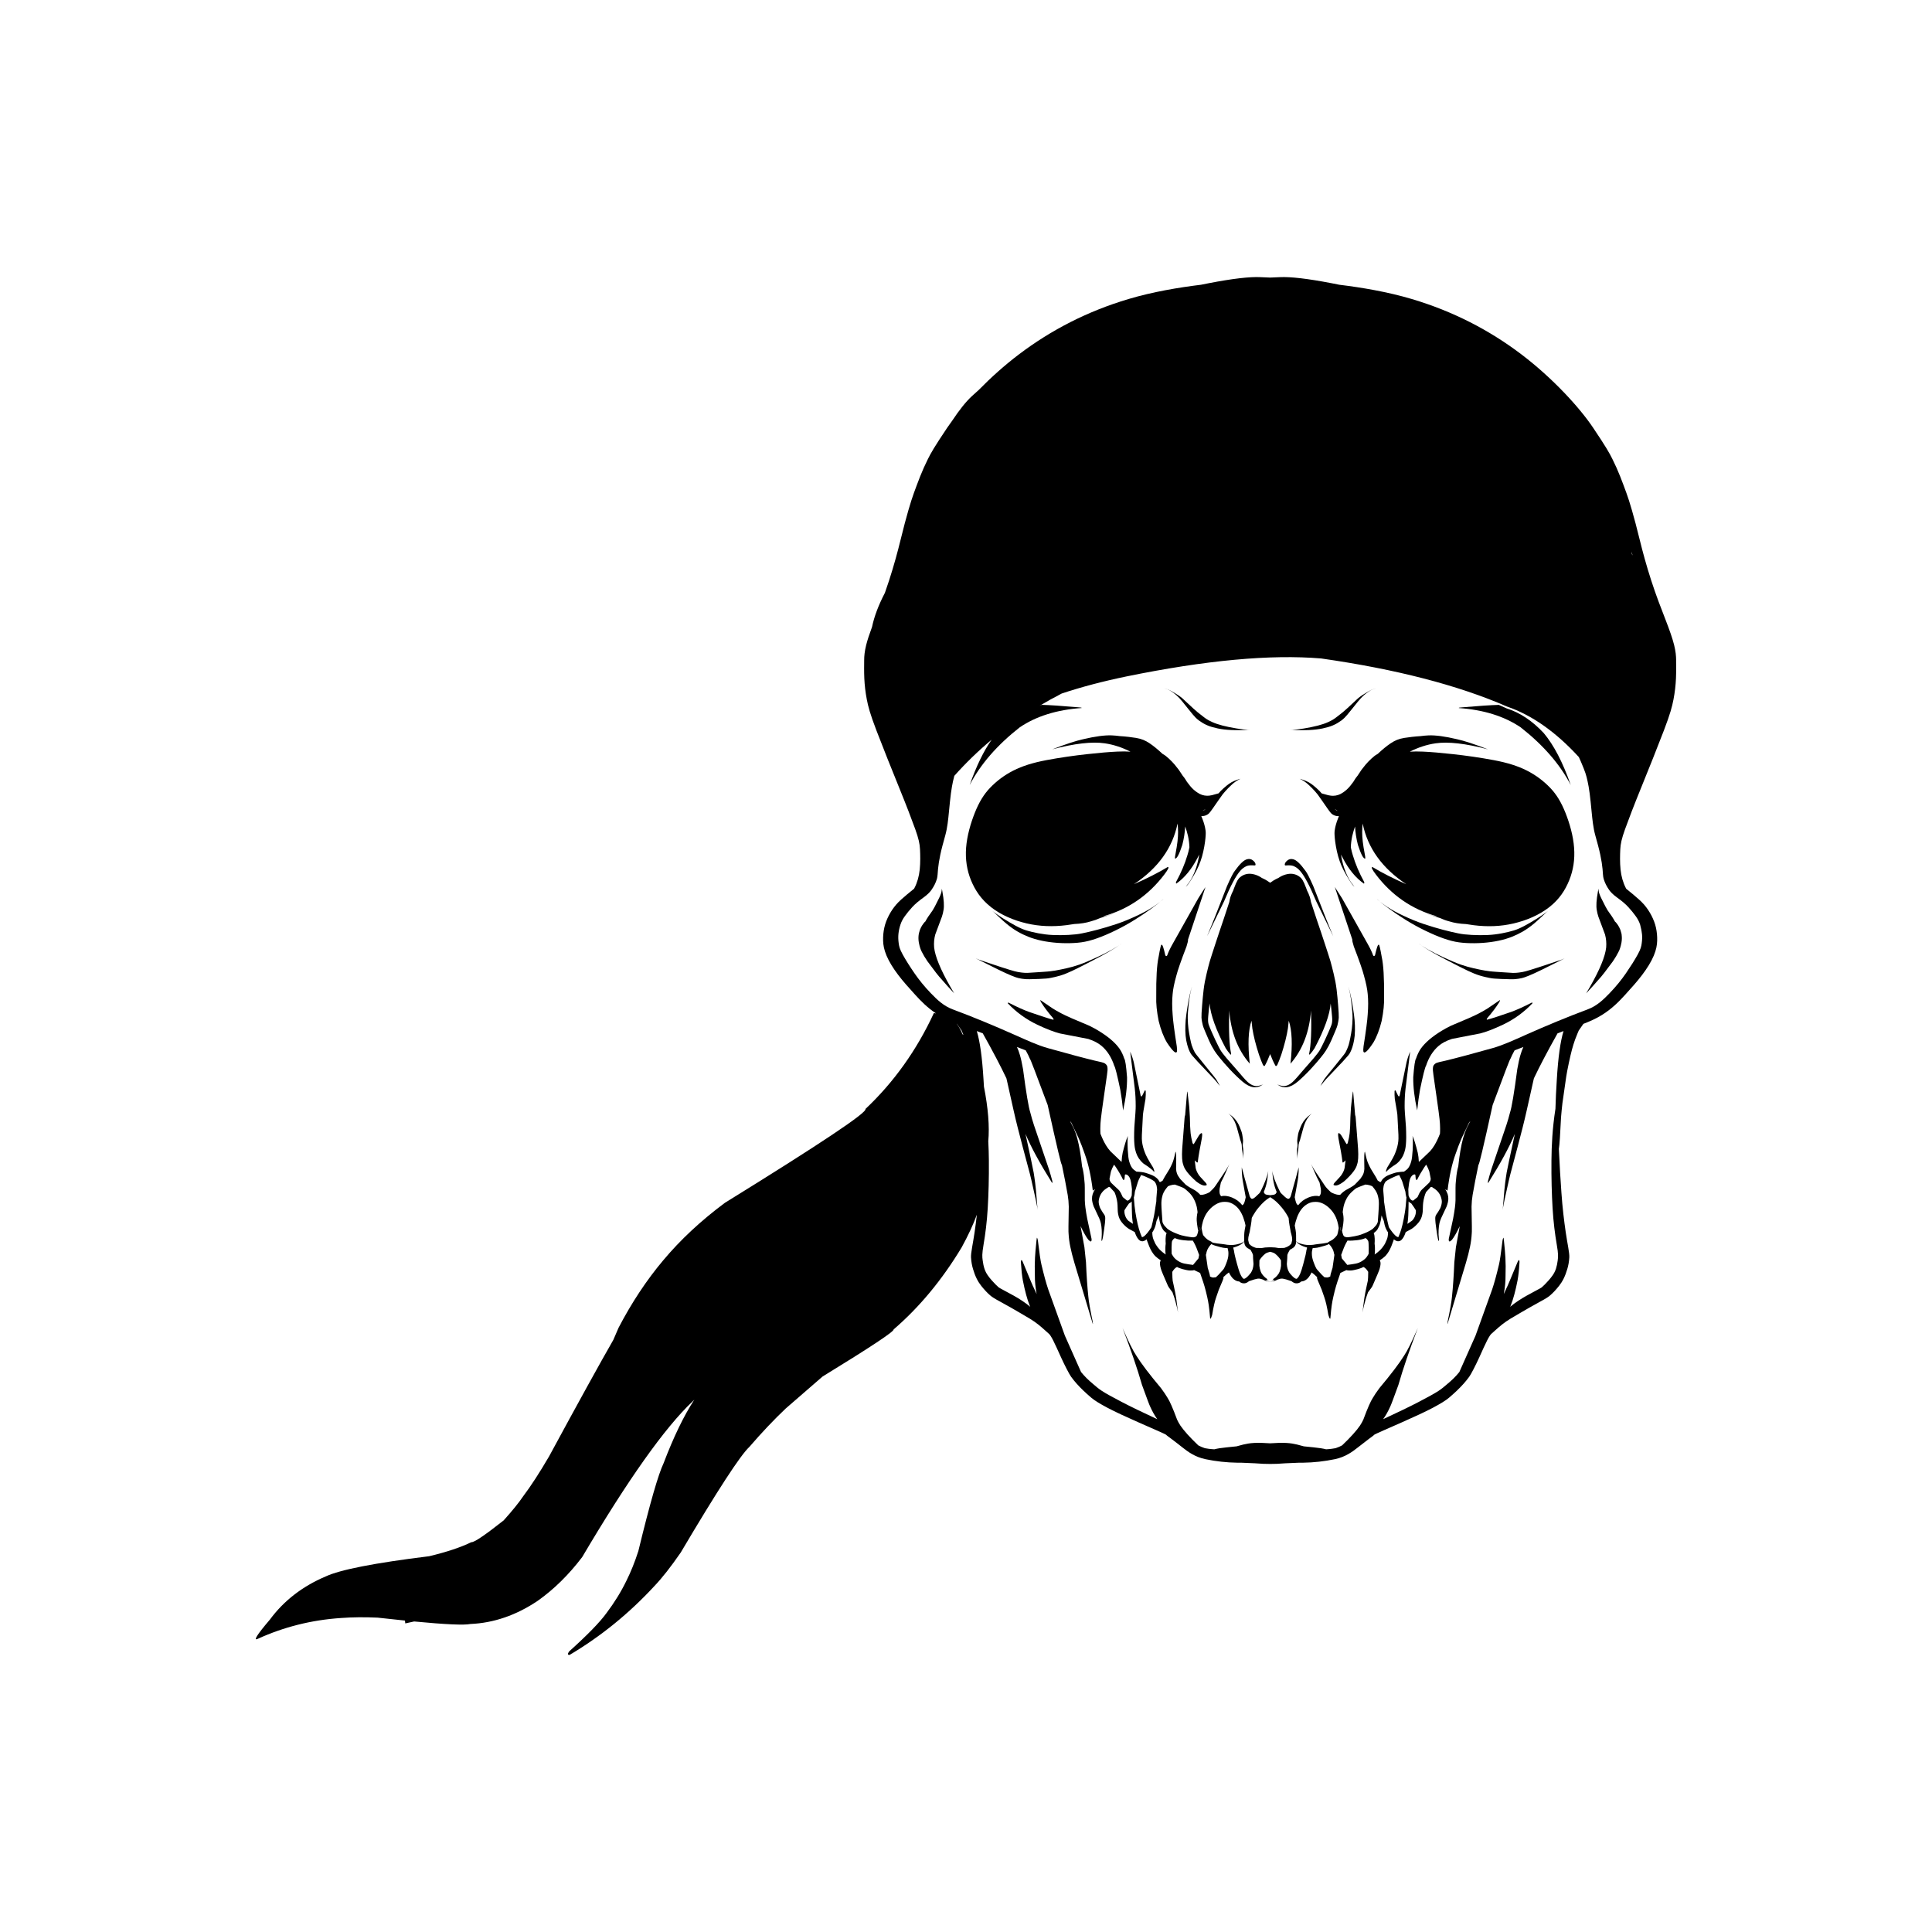 <?xml version="1.0" encoding="UTF-8"?>
<!-- Uploaded to: SVG Repo, www.svgrepo.com, Generator: SVG Repo Mixer Tools -->
<svg fill="#000000" width="800px" height="800px" version="1.1" viewBox="144 144 512 512" xmlns="http://www.w3.org/2000/svg">
 <g>
  <path d="m469.81 452.33c0.078-0.184 0.07-0.164 0 0z"/>
  <path d="m469.81 452.33-0.004 0.008z"/>
  <path d="m491.39 452.34-0.004-0.008z"/>
  <path d="m491.39 452.33c-0.066-0.164-0.074-0.184 0 0z"/>
  <path d="m480.1 454.12c0.031-0.242 0.027-0.215 0 0z"/>
  <path d="m481.11 454.12c-0.031-0.215-0.035-0.242 0 0z"/>
  <path d="m495.36 422.44c0.289-0.48 0.473-0.777 0.719-1.227 0.246-0.453 0.504-1.016 0.809-1.68 0.305-0.664 0.625-1.445 0.996-2.328 0.371-0.887 0.473-1.188 0.551-1.488 0.082-0.305 0.145-0.625 0.211-0.961 0.066-0.336 0.109-0.695 0.141-1.09s-0.043-1.809-0.164-3.219c-0.121-1.406-0.238-2.816-0.41-4.223s-0.441-2.801-0.781-4.18-0.523-2.195-0.863-3.359c-0.34-1.164-0.859-2.668-1.461-4.543s-1.363-4.102-2.238-6.684c-0.453-1.348-0.965-2.93-1.457-4.426-0.082-0.508-0.18-0.949-0.297-1.312-0.203-0.617-0.453-1.184-0.734-1.719-0.078-0.219-0.156-0.43-0.227-0.625-0.77-2.062-1.16-2.539-1.613-2.914-0.457-0.375-0.969-0.645-1.531-0.789s-1.16-0.168-1.871-0.023c-0.711 0.145-1.391 0.422-1.961 0.762-0.148 0.09-0.289 0.184-0.422 0.277-0.062 0.027-0.125 0.051-0.191 0.078-0.707 0.324-1.359 0.719-1.969 1.172-0.609-0.453-1.262-0.848-1.969-1.172-0.062-0.027-0.125-0.051-0.191-0.078-0.133-0.098-0.273-0.188-0.422-0.277-0.566-0.34-1.246-0.621-1.961-0.762-0.711-0.145-1.309-0.121-1.871 0.023s-1.074 0.414-1.531 0.789c-0.457 0.375-0.848 0.855-1.613 2.914-0.074 0.195-0.148 0.406-0.227 0.625-0.281 0.531-0.527 1.102-0.734 1.719-0.113 0.363-0.215 0.805-0.297 1.312-0.492 1.496-1.004 3.078-1.457 4.426-0.871 2.582-1.637 4.809-2.238 6.684-0.602 1.875-1.117 3.379-1.461 4.543-0.34 1.164-0.527 1.98-0.863 3.359-0.34 1.379-0.609 2.773-0.781 4.18s-0.289 2.816-0.41 4.223c-0.121 1.406-0.195 2.824-0.164 3.219s0.074 0.75 0.141 1.09c0.066 0.336 0.129 0.656 0.211 0.961 0.082 0.305 0.184 0.605 0.551 1.488 0.371 0.887 0.691 1.664 0.996 2.328 0.301 0.664 0.562 1.227 0.809 1.68 0.246 0.453 0.434 0.746 0.719 1.227 0.289 0.48 0.789 1.125 1.457 1.949 0.668 0.824 1.523 1.824 2.602 2.981 1.074 1.156 2.398 2.438 3.402 3.281 1.004 0.844 1.957 1.34 2.836 1.457s1.672-0.125 2.203-0.488c0.531-0.363 0.531-0.363 0.164-0.152 0 0-0.77 0.336-1.512 0.348-0.742 0.012-1.492-0.328-2.273-1.012-0.781-0.688-1.621-1.742-2.766-3.062-1.145-1.32-2.125-2.418-2.906-3.328-0.781-0.91-1.332-1.656-1.656-2.203-0.324-0.547-0.477-0.945-0.676-1.312-0.199-0.367-0.414-0.836-0.684-1.406-0.27-0.57-0.574-1.258-0.926-2.047-0.352-0.793-0.711-1.699-0.777-1.906-0.066-0.207-0.117-0.445-0.148-0.707s-0.027-0.551-0.023-0.859c0.004-0.309 0.043-0.602 0.168-1.973 0.062-0.691 0.137-1.379 0.23-2.066 0.27 3.043 1.691 6.992 4.273 11.852 0.391 0.613 0.805 1.16 1.238 1.641 0.105 0.125 0.176 0.07 0.207-0.164-0.5-2.309-0.668-6.137-0.508-11.477 0.453 5.766 2.269 10.465 5.445 14.102-0.562-5.066-0.41-8.863 0.461-11.387 0.055 0.645 0.125 1.316 0.219 2.023 0.312 2 0.898 4.328 1.762 6.992 0.438 1.238 0.793 2.141 1.059 2.707 0.215 0.305 0.379 0.371 0.488 0.199 0.48-0.863 0.949-1.898 1.406-3.09 0.457 1.195 0.922 2.231 1.406 3.09 0.109 0.176 0.273 0.109 0.488-0.199 0.266-0.566 0.621-1.473 1.059-2.707 0.863-2.66 1.449-4.992 1.762-6.992 0.09-0.703 0.16-1.375 0.219-2.023 0.871 2.527 1.023 6.32 0.461 11.387 3.18-3.637 4.992-8.336 5.445-14.102 0.16 5.34-0.008 9.164-0.508 11.477 0.035 0.234 0.102 0.289 0.207 0.164 0.434-0.477 0.848-1.023 1.238-1.641 2.578-4.859 4-8.809 4.273-11.852 0.09 0.688 0.164 1.375 0.23 2.066 0.125 1.371 0.164 1.664 0.168 1.973s0.008 0.594-0.023 0.859c-0.031 0.262-0.082 0.5-0.148 0.707-0.066 0.207-0.426 1.113-0.777 1.906-0.352 0.793-0.656 1.477-0.926 2.047-0.27 0.57-0.484 1.035-0.684 1.406-0.199 0.367-0.352 0.766-0.676 1.312-0.324 0.547-0.875 1.293-1.656 2.203-0.781 0.91-1.762 2.008-2.906 3.328-1.145 1.32-1.984 2.375-2.766 3.062s-1.531 1.023-2.273 1.012c-0.742-0.012-1.512-0.348-1.512-0.348-0.367-0.215-0.367-0.215 0.164 0.152 0.531 0.363 1.324 0.605 2.203 0.488s1.832-0.613 2.836-1.457 2.328-2.125 3.402-3.281c1.074-1.156 1.93-2.16 2.602-2.981 0.668-0.824 1.168-1.469 1.457-1.949z"/>
  <path d="m588.19 318.96c-0.004-1.109-0.113-2.34-0.531-4.031-0.418-1.691-1.203-3.945-2.316-6.801-1.117-2.856-2.477-6.359-3.746-10.277-1.27-3.918-2.281-7.641-3.055-10.809-0.773-3.168-1.465-5.746-2.043-7.746s-1.035-3.43-1.496-4.691c-0.461-1.262-1.027-2.793-1.637-4.34-0.609-1.547-1.305-3.09-2.07-4.633-0.766-1.543-1.613-3.082-5.141-8.332-3.527-5.254-10.66-13.105-19.066-19.461-8.406-6.356-18.012-11.348-28.969-14.602-6.43-1.91-13.305-3.059-19.195-3.777-0.762-0.156-1.461-0.297-2.098-0.418-6.281-1.207-10.844-1.738-13.676-1.594-0.805 0.016-1.656 0.055-2.547 0.109-0.891-0.055-1.742-0.094-2.547-0.109-2.836-0.148-7.394 0.383-13.676 1.594-0.637 0.121-1.336 0.262-2.098 0.418-5.891 0.719-12.766 1.867-19.191 3.777-10.957 3.254-20.562 8.25-28.969 14.602-3.934 2.973-7.586 6.273-10.723 9.48-0.59 0.527-1.188 1.07-1.801 1.625-1.586 1.465-3.336 3.641-5.246 6.527-0.473 0.637-0.91 1.25-1.297 1.828-3.527 5.254-4.375 6.789-5.144 8.332-0.766 1.543-1.461 3.086-2.07 4.633s-1.176 3.078-1.637 4.34c-0.461 1.262-0.918 2.691-1.496 4.691-0.578 2-1.27 4.574-2.043 7.746-0.773 3.168-1.785 6.891-3.055 10.809-0.363 1.121-0.734 2.207-1.102 3.254-1.699 3.273-2.836 6.285-3.406 9.031-0.715 1.93-1.238 3.523-1.555 4.797-0.418 1.691-0.531 2.926-0.531 4.031-0.004 1.109-0.047 2.93 0.035 4.777 0.082 1.848 0.297 3.719 0.66 5.609 0.363 1.891 0.855 3.797 2.535 8.188 1.68 4.391 4.07 10.367 6.027 15.172 1.957 4.809 3.363 8.492 4.273 11.02 0.91 2.531 1.191 3.887 1.266 5.344 0.074 1.457 0.121 3.508-0.07 5.344-0.191 1.832-0.652 3.457-1.395 4.894-0.035 0.07-0.078 0.137-0.113 0.207-0.559 0.445-1.227 0.984-1.852 1.516-1.051 0.902-2.059 1.73-2.859 2.66-0.801 0.926-1.441 1.895-1.973 2.922-0.535 1.027-0.953 2.106-1.199 3.231-0.246 1.121-0.352 2.269-0.316 3.434 0.031 1.164 0.227 2.34 0.906 3.969 0.68 1.633 1.773 3.367 3.086 5.109s2.871 3.461 4.531 5.289c1.531 1.684 3.223 3.402 5.488 4.91l-0.559-0.082c-4.566 9.852-10.609 18.324-18.133 25.414 0.523 0.91-11.895 9.199-37.25 24.871-6.352 4.723-11.809 9.812-16.367 15.266-4.391 5.219-8.328 11.164-11.809 17.836-0.469 1.09-0.934 2.16-1.387 3.215-3.562 6.203-9.242 16.5-17.039 30.898-2.516 4.309-4.797 7.824-6.852 10.547-1.152 1.711-2.879 3.844-5.176 6.398-5.004 3.949-7.859 5.875-8.555 5.766-2.816 1.375-6.547 2.617-11.195 3.727-14.445 1.781-23.582 3.566-27.414 5.359-6.152 2.609-11.082 6.422-14.789 11.438-3.406 4-4.481 5.699-3.219 5.098 6.922-3.16 14.277-5.004 22.062-5.523 3.066-0.227 6.297-0.258 9.699-0.098 2.625 0.293 5.043 0.555 7.258 0.777 0.043 0.262 0.074 0.516 0.086 0.75l2.348-0.512c8.266 0.789 13.227 1.016 14.879 0.672 6.215-0.266 12.168-2.316 17.867-6.144 4.309-3.051 8.234-6.914 11.781-11.582 12.125-20.523 21.867-34.266 29.23-41.234 0.164-0.164 0.324-0.328 0.488-0.492-2.793 4.297-5.504 9.906-8.137 16.832-1.41 2.941-3.641 10.703-6.691 23.281-0.93 2.894-1.98 5.512-3.152 7.856-1.422 2.93-3.184 5.793-5.293 8.586-1.758 2.43-5.059 5.82-9.898 10.168-0.457 0.648-0.418 0.957 0.113 0.926 8.297-4.918 15.797-11.012 22.504-18.281 2.035-2.133 4.352-5.086 6.953-8.855 9.73-16.445 15.809-25.793 18.23-28.035 3.269-3.793 6.469-7.172 9.594-10.133 3.633-3.137 6.887-5.961 9.77-8.477 12.746-7.812 19.02-11.969 18.812-12.469 6.848-5.894 12.863-13.145 18.043-21.75 1.727-3.156 3.07-6.047 4.035-8.676-0.191 1.664-0.395 3.215-0.602 4.641-0.426 2.949-1.023 5.516-0.953 6.691 0.07 1.176 0.258 2.152 0.527 3.055s0.57 1.746 0.957 2.527c0.383 0.781 0.836 1.465 1.246 1.977 0.406 0.508 0.801 0.965 1.191 1.383 0.391 0.418 0.781 0.793 1.172 1.129 0.387 0.34 0.957 0.746 2.84 1.762 1.883 1.012 3.606 2.023 5.25 2.981 1.645 0.953 3.234 1.855 4.594 2.93s2.602 2.301 2.824 2.457c0.227 0.156 0.617 0.715 1.172 1.789 0.555 1.074 1.234 2.637 2.141 4.617s2.141 4.387 2.613 5.023c0.473 0.637 0.941 1.238 1.477 1.832s1.113 1.203 1.754 1.812 1.266 1.176 2.109 1.898c0.844 0.723 2.312 1.629 4.375 2.715 2.066 1.09 4.773 2.328 8.094 3.801 3.32 1.473 7.266 3.164 7.383 3.324 0.117 0.16 0.582 0.484 1.344 1.047 0.762 0.562 1.793 1.367 3.094 2.391 1.301 1.023 3.184 2.438 5.957 3.016 2.773 0.578 5.582 0.898 8.527 0.938 0.371 0.004 0.746 0.008 1.121 0.004l3.5 0.152c1.625 0.129 2.961 0.184 4.016 0.172 1.055 0.016 2.391-0.043 4.016-0.172l3.5-0.152c0.375 0.004 0.75 0.004 1.121-0.004 2.949-0.039 5.754-0.363 8.527-0.938 2.773-0.578 4.656-1.992 5.957-3.016 1.301-1.023 2.332-1.824 3.094-2.391 0.762-0.562 1.227-0.887 1.344-1.047 0.117-0.16 4.062-1.852 7.383-3.324 3.32-1.473 6.027-2.711 8.094-3.801 2.066-1.09 3.531-1.992 4.375-2.715 0.844-0.723 1.469-1.289 2.109-1.898 0.641-0.609 1.219-1.219 1.754-1.812 0.535-0.594 1.004-1.195 1.477-1.832 0.473-0.637 1.707-3.043 2.613-5.023s1.582-3.543 2.141-4.617c0.555-1.074 0.949-1.633 1.172-1.789 0.227-0.156 1.465-1.383 2.824-2.457s2.949-1.977 4.594-2.93c1.645-0.953 3.367-1.965 5.25-2.981 1.883-1.012 2.453-1.422 2.84-1.762s0.781-0.711 1.172-1.129 0.781-0.875 1.191-1.383c0.406-0.508 0.859-1.195 1.246-1.977 0.383-0.781 0.688-1.625 0.957-2.527s0.453-1.879 0.527-3.055c0.074-1.176-0.527-3.742-0.953-6.691-0.426-2.949-0.855-6.406-1.133-10.387-0.246-3.5-0.5-7.398-0.684-11.676 0.051-0.305 0.098-0.68 0.137-1.129 0.047-0.105 0.195-2.512 0.438-7.219 0.102-1.285 0.227-2.535 0.367-3.75l1-6.992c0.066-0.457 0.152-0.953 0.254-1.484 0.617-3.172 1.172-5.527 1.656-7.062 0.246-0.84 0.602-1.801 1.059-2.891 0.09-0.223 0.211-0.504 0.355-0.84 0.293-0.445 0.707-1.039 1.234-1.777 1.684-0.645 3.34-1.371 4.953-2.375 2.566-1.598 4.418-3.465 6.078-5.293s3.219-3.547 4.531-5.289c1.312-1.742 2.406-3.477 3.086-5.109 0.68-1.633 0.871-2.805 0.906-3.969 0.031-1.164-0.07-2.312-0.316-3.434s-0.668-2.199-1.199-3.231c-0.535-1.027-1.172-1.996-1.973-2.922s-1.809-1.758-2.859-2.66c-0.625-0.535-1.289-1.07-1.852-1.516-0.039-0.07-0.078-0.137-0.113-0.207-0.738-1.438-1.203-3.062-1.395-4.894-0.191-1.832-0.141-3.887-0.07-5.344 0.074-1.457 0.355-2.816 1.266-5.344 0.91-2.531 2.316-6.215 4.273-11.02 1.957-4.809 4.348-10.781 6.027-15.172 1.68-4.391 2.172-6.301 2.535-8.188 0.363-1.891 0.578-3.762 0.66-5.609 0.078-1.863 0.035-3.684 0.031-4.793zm-11.57-27.863c0.008 0.031 0.016 0.066 0.023 0.102-0.059-0.117-0.117-0.234-0.176-0.355-0.027-0.227-0.055-0.457-0.082-0.68 0.078 0.309 0.156 0.617 0.234 0.934zm-179.03 124.22c0.527 0.742 0.938 1.332 1.234 1.777 0.148 0.336 0.266 0.617 0.355 0.84 0.047 0.113 0.09 0.219 0.133 0.328-0.078-0.062-0.16-0.117-0.238-0.172-0.293-0.805-0.805-1.738-1.531-2.793 0.016 0.008 0.031 0.016 0.047 0.02zm159.23 62.637c-0.109 0.844-0.262 1.602-0.477 2.269-0.219 0.668-0.52 1.234-0.863 1.73-0.344 0.496-0.691 0.922-1.051 1.332-0.359 0.406-0.703 0.773-1.023 1.098-0.324 0.324-0.633 0.605-0.832 0.785-0.199 0.184-2.133 1.156-3.996 2.199-1.602 0.895-3.07 1.867-4.375 2.949 0.059-0.121 0.117-0.25 0.172-0.379 0.645-1.605 1.242-3.812 1.793-6.617 0.234-1.32 0.398-2.777 0.484-4.375 0.078-0.762 0.02-1.082-0.18-0.969-0.078 0.02-0.172 0.16-0.281 0.43-1.91 4.606-2.848 6.832-2.82 6.672-0.305 0.672-0.59 1.293-0.855 1.867 0.324-1.754 0.48-3.352 0.465-4.793 0.059-1.867 0.047-3.492-0.035-4.875-0.047-0.977-0.176-2.488-0.391-4.539-0.055-0.586-0.113-0.82-0.168-0.699-0.086 0.172-0.152 0.406-0.203 0.707-0.395 3.305-0.707 5.426-0.938 6.367-0.656 2.785-1.262 4.992-1.816 6.621l-4.406 12.242-4.273 9.605c-0.039 0.051-0.078 0.098-0.117 0.148-0.402 0.492-0.855 1.004-1.383 1.52-0.523 0.516-1.109 1.043-1.789 1.605-0.684 0.562-1.184 1.055-2.25 1.754-1.07 0.699-2.832 1.664-5.219 2.91-2.391 1.25-5.43 2.711-9.098 4.418-0.121 0.055-0.238 0.109-0.352 0.164 0.688-0.953 1.312-2.059 1.875-3.316 0.164-0.293 0.891-2.211 2.172-5.758 1.219-4.266 2.938-9.293 5.152-15.082-1.609 3.691-2.828 6.137-3.656 7.336-1.297 2.086-3.477 4.953-6.539 8.602-0.758 1.027-1.332 1.879-1.723 2.555-0.582 0.871-1.426 2.801-2.531 5.785-0.199 0.438-0.484 0.953-0.863 1.551-0.953 1.395-2.535 3.148-4.754 5.266-0.512 0.285-1.102 0.535-1.75 0.75-0.766 0.129-1.344 0.211-1.734 0.238-0.27 0.023-0.52 0.043-0.762 0.055-0.801-0.207-1.898-0.379-3.301-0.52-0.91-0.094-1.773-0.184-2.602-0.266-0.504-0.133-1.098-0.289-1.785-0.477-0.559-0.129-0.996-0.215-1.309-0.262-0.918-0.148-2.047-0.211-3.379-0.188-0.582 0.012-1.395 0.051-2.438 0.125-1.043-0.074-1.855-0.113-2.438-0.125-1.332-0.023-2.461 0.039-3.379 0.188-0.312 0.043-0.75 0.133-1.309 0.262-0.688 0.188-1.281 0.344-1.785 0.477-0.828 0.082-1.691 0.172-2.602 0.266-1.402 0.137-2.5 0.309-3.301 0.52-0.242-0.012-0.492-0.027-0.762-0.055-0.391-0.027-0.973-0.105-1.734-0.238-0.648-0.215-1.238-0.465-1.75-0.75-2.215-2.113-3.801-3.871-4.75-5.266-0.379-0.598-0.668-1.113-0.863-1.551-1.105-2.988-1.949-4.914-2.531-5.785-0.391-0.676-0.965-1.527-1.723-2.555-3.062-3.648-5.242-6.516-6.539-8.602-0.828-1.199-2.051-3.644-3.656-7.336 2.215 5.785 3.93 10.812 5.152 15.082 1.281 3.547 2.008 5.469 2.172 5.758 0.562 1.258 1.188 2.363 1.875 3.316-0.113-0.051-0.23-0.105-0.352-0.164-3.668-1.703-6.707-3.168-9.098-4.418-2.391-1.246-4.152-2.215-5.219-2.91-1.07-0.699-1.57-1.191-2.25-1.754-0.684-0.562-1.266-1.09-1.789-1.605-0.523-0.516-0.977-1.027-1.383-1.52-0.039-0.051-0.078-0.098-0.117-0.148l-4.273-9.605-4.406-12.242c-0.555-1.629-1.16-3.836-1.816-6.621-0.23-0.941-0.543-3.062-0.938-6.367-0.051-0.301-0.121-0.535-0.203-0.707-0.055-0.121-0.109 0.113-0.168 0.699-0.211 2.051-0.344 3.562-0.391 4.539-0.078 1.383-0.09 3.008-0.035 4.875-0.016 1.441 0.141 3.039 0.465 4.793-0.266-0.574-0.547-1.195-0.855-1.867 0.027 0.16-0.914-2.066-2.82-6.672-0.109-0.266-0.203-0.41-0.281-0.43-0.199-0.113-0.258 0.207-0.18 0.969 0.09 1.594 0.25 3.055 0.484 4.375 0.551 2.805 1.145 5.012 1.793 6.617 0.055 0.129 0.109 0.254 0.172 0.379-1.305-1.082-2.773-2.059-4.375-2.949-1.863-1.039-3.793-2.016-3.996-2.199-0.199-0.184-0.512-0.461-0.832-0.785-0.324-0.324-0.668-0.691-1.023-1.098-0.359-0.406-0.707-0.836-1.051-1.332-0.344-0.496-0.645-1.062-0.863-1.73-0.219-0.668-0.371-1.43-0.477-2.269-0.109-0.844-0.207-1.516 0.25-4.184 0.457-2.668 0.879-5.883 1.098-9.602 0.219-3.715 0.34-7.922 0.301-12.621-0.012-1.625-0.059-3.316-0.156-5.102 0.355-3.941-0.031-8.766-1.148-14.465-0.039-0.656-0.078-1.328-0.125-2.016-0.344-5.738-0.934-9.973-1.77-12.723 0.527 0.199 1.055 0.402 1.586 0.609 2.668 4.758 4.758 8.73 6.266 11.926 0.137 0.535 0.234 0.984 0.324 1.426 0.141 0.699 0.422 1.969 0.867 3.894 0.445 1.926 0.98 4.527 1.805 7.754 0.82 3.227 1.84 7.098 2.516 9.586 0.672 2.484 0.871 3.262 1.082 4.199s0.453 2.031 0.734 3.281c0.277 1.25 0.598 2.656 0.797 3.797 0.195 1.141 0.195 1.141 0.09 0.375 0 0-0.145-1.539-0.242-2.926-0.102-1.387-0.227-2.613-0.359-3.68-0.133-1.066-0.277-1.977-0.395-2.734-0.117-0.758-1.059-5.113-1.859-8.809-0.109-0.5-0.215-0.988-0.32-1.461 1.473 3.508 3.832 7.856 7.082 13.043 0.078-0.09 0.09-0.281 0.031-0.57-0.25-0.961-0.543-1.988-0.887-3.086l-3.961-11.672c-0.379-1.152-0.703-2.269-0.973-3.344-0.461-1.395-1.105-5.231-1.93-11.512-0.297-1.652-0.566-2.879-0.812-3.68-0.238-0.836-0.504-1.566-0.801-2.195 0.77 0.301 1.547 0.602 2.328 0.895 0.484 0.867 0.855 1.621 1.113 2.258 0.043-0.164 1.609 3.914 4.703 12.234 2.438 11.074 3.688 16.324 3.742 15.746 0.652 3.109 1.176 5.809 1.566 8.09 0.164 0.98 0.262 2.008 0.281 3.082-0.094 4.574-0.109 6.969-0.047 7.184 0.062 1.188 0.219 2.348 0.461 3.488 0.238 1.191 0.602 2.609 1.086 4.258l4.844 16.102c0.074 0.133 0.066-0.078-0.02-0.629-0.652-3.098-1.027-5.262-1.133-6.492-0.273-2.562-0.484-5.617-0.629-9.164-0.023-0.418-0.164-1.75-0.418-4l-1.02-5.57c0.793 1.664 1.48 2.871 2.059 3.606 0.629 0.668 0.914 0.594 0.855-0.219l-1.145-5.336c-0.203-1.043-0.367-2.051-0.492-3.027-0.086-0.688-0.137-1.32-0.152-1.898 0.012-2.801-0.008-4.352-0.062-4.652-0.09-1.309-0.242-2.477-0.457-3.508-0.07-0.277-0.141-0.547-0.211-0.816-0.32-2.988-0.75-5.488-1.289-7.5-0.258-0.902-0.562-1.758-0.914-2.559-0.355-0.699-0.684-1.344-0.988-1.949 0.109 0.137 0.215 0.27 0.32 0.402 0.602 1.293 1.258 2.668 1.969 4.125 0.57 1.324 1.102 2.703 1.594 4.137 0.98 2.688 1.695 5.945 2.152 9.773 0.188-0.086 0.398-0.219 0.625-0.383-0.586 0.875-0.863 1.73-0.832 2.566 0.004 0.547 0.152 1.219 0.445 2.012l1.453 3.106c0.219 0.508 0.371 0.953 0.453 1.34 0.113 0.527 0.188 1.168 0.227 1.918 0.039 0.562 0.02 1.414-0.066 2.562-0.004 0.105 0.016 0.176 0.062 0.207 0.125 0.105 0.332-0.875 0.625-2.945 0.207-1.328 0.309-2.375 0.312-3.144-0.012-0.27-0.074-0.523-0.188-0.754-0.398-0.562-0.703-1.031-0.922-1.414 0.172 0.145 0.34 0.277 0.48 0.367 0.02 0.012 0.035 0.023 0.047 0.031-0.023-0.016-0.219-0.148-0.395-0.301-0.07-0.062-0.133-0.137-0.195-0.207-0.164-0.297-0.273-0.535-0.32-0.715-0.23-0.676-0.301-1.25-0.219-1.723 0.242-1.516 1.082-2.644 2.519-3.383l-0.219-0.016c0.02-0.004 0.039-0.008 0.055-0.012l0.023-0.004c0.18-0.035 0.363-0.062 0.512-0.078 0.047 0.051 0.098 0.109 0.156 0.172 0.324 0.359 0.816 0.887 1.109 1.203 0.16 0.352 0.305 0.758 0.434 1.219 0.16 0.57 0.266 1.105 0.324 1.598 0.035 0.117 0.074 0.871 0.113 2.262 0.031 0.352 0.074 0.664 0.141 0.938 0.133 0.691 0.426 1.336 0.883 1.93 0.582 0.738 1.223 1.336 1.922 1.793l1.566 0.852c0.254 0.793 0.57 1.469 1.02 1.957 0.457 0.496 0.953 0.57 1.406 0.398 0.258-0.098 0.496-0.25 0.73-0.445 0.004 0.016 0.004 0.035 0.008 0.051-0.051-0.055 0.164 0.543 0.645 1.789 0.426 1.043 0.953 1.902 1.578 2.582 0.543 0.496 1.039 0.875 1.492 1.145-0.047 0.086-0.086 0.184-0.125 0.301-0.156 0.352-0.105 0.984 0.148 1.898 0.07 0.348 0.684 1.836 1.844 4.465 0.105 0.281 0.52 0.887 1.238 1.812 0.156 0.434 0.285 0.793 0.379 1.07 0.113 0.328 0.18 0.543 0.238 0.742 0.055 0.203 0.137 0.496 0.234 0.848 0.098 0.352 0.203 0.766 0.32 1.238 0.117 0.473 0.234 1.004 0.309 1.438s0.074 0.434 0.023 0.145c0 0-0.098-0.578-0.16-1.098-0.062-0.523-0.117-0.984-0.164-1.391s-0.094-0.75-0.137-1.035-0.062-0.438-0.109-0.707c-0.047-0.27-0.109-0.652-0.203-1.152-0.094-0.496-0.215-1.109-0.379-1.828-0.164-0.719-0.223-0.988-0.273-1.238-0.008-0.035-0.012-0.062-0.02-0.094-0.039-0.387-0.062-0.68-0.07-0.875-0.027-0.328-0.039-0.82-0.035-1.473 0.383-0.652 0.805-1.086 1.258-1.305 0.211 0.125 0.391 0.207 0.59 0.285 0.262 0.102 0.551 0.203 0.875 0.289 0.32 0.09 0.676 0.168 1.027 0.242 0.352 0.074 0.66 0.125 0.934 0.125s0.512-0.004 0.719-0.023c0.141-0.012 0.27-0.043 0.395-0.078l1.543 0.738c0.016 0.012 0.031 0.02 0.051 0.031 0.027 0.121 0.055 0.215 0.078 0.281 0.574 1.641 0.93 2.719 1.07 3.242 0.219 0.738 0.453 1.676 0.711 2.809 0.164 0.719 0.305 1.465 0.418 2.242 0.109 0.742 0.23 1.871 0.355 3.379 0 0.055 0.023 0.113 0.066 0.172 0.125-0.016 0.281-0.352 0.473-1.012 0.34-2.086 0.703-3.668 1.09-4.742 0.277-0.844 0.504-1.5 0.684-1.973 0.883-2.027 1.293-3.059 1.23-3.098 0-0.078-0.02-0.137-0.062-0.184 0.254-0.227 0.562-0.504 0.926-0.84 0.219-0.172 0.406-0.316 0.578-0.43 0.137 0.293 0.285 0.562 0.441 0.805 0.223 0.367 0.461 0.664 0.715 0.887 0.324 0.293 0.664 0.496 1.023 0.605 0.219 0.062 0.398 0.094 0.547 0.09 0.234 0.246 0.547 0.387 0.871 0.465 0.34 0.082 0.715 0.047 1.059-0.102 0.238-0.102 0.457-0.25 0.668-0.434 1.094-0.383 1.852-0.605 2.269-0.664 0.258-0.031 0.488-0.023 0.691 0.02 0.277 0.086 0.508 0.156 0.703 0.211 0.379 0.23 0.762 0.379 1.137 0.445 0.281 0.051 0.555 0.062 0.801 0.059h0.027 0.027c0.242 0.004 0.52-0.012 0.801-0.059 0.379-0.066 0.758-0.215 1.137-0.445 0.191-0.055 0.422-0.125 0.703-0.211 0.199-0.043 0.43-0.047 0.691-0.02 0.418 0.059 1.176 0.281 2.269 0.664 0.211 0.184 0.43 0.336 0.668 0.434 0.344 0.148 0.719 0.184 1.059 0.102 0.324-0.078 0.637-0.215 0.871-0.465 0.148 0.004 0.328-0.027 0.547-0.09 0.359-0.109 0.699-0.312 1.023-0.605 0.254-0.223 0.492-0.52 0.715-0.887 0.156-0.242 0.305-0.512 0.441-0.805 0.168 0.117 0.359 0.258 0.578 0.43 0.367 0.336 0.676 0.613 0.926 0.84-0.043 0.047-0.062 0.105-0.062 0.184-0.062 0.039 0.348 1.07 1.23 3.098 0.18 0.473 0.406 1.129 0.684 1.973 0.387 1.074 0.75 2.656 1.09 4.742 0.191 0.66 0.352 0.996 0.473 1.012 0.043-0.059 0.066-0.113 0.066-0.172 0.125-1.508 0.242-2.633 0.355-3.379 0.113-0.777 0.254-1.527 0.418-2.242 0.258-1.133 0.492-2.07 0.711-2.809 0.141-0.52 0.496-1.602 1.07-3.242 0.023-0.066 0.047-0.16 0.078-0.281 0.016-0.012 0.031-0.02 0.051-0.031l1.543-0.738c0.125 0.035 0.25 0.066 0.395 0.078 0.207 0.02 0.441 0.02 0.719 0.023 0.273 0 0.582-0.051 0.934-0.125 0.352-0.074 0.703-0.156 1.027-0.242 0.32-0.09 0.613-0.188 0.875-0.289 0.195-0.078 0.375-0.16 0.59-0.285 0.457 0.219 0.875 0.652 1.258 1.305 0.004 0.652-0.008 1.145-0.035 1.473-0.008 0.191-0.031 0.484-0.07 0.875-0.008 0.031-0.012 0.059-0.02 0.094-0.051 0.25-0.109 0.52-0.273 1.238-0.164 0.719-0.285 1.332-0.379 1.828-0.094 0.496-0.16 0.883-0.203 1.152-0.047 0.27-0.066 0.422-0.109 0.707-0.043 0.285-0.09 0.629-0.137 1.035s-0.102 0.867-0.164 1.391-0.16 1.098-0.16 1.098c-0.051 0.289-0.051 0.289 0.023-0.145 0.074-0.434 0.195-0.965 0.309-1.438 0.117-0.473 0.223-0.883 0.32-1.238 0.098-0.352 0.176-0.648 0.234-0.848 0.055-0.203 0.125-0.418 0.238-0.742 0.098-0.277 0.223-0.637 0.379-1.07 0.719-0.926 1.137-1.531 1.238-1.812 1.16-2.633 1.777-4.121 1.844-4.465 0.254-0.914 0.301-1.547 0.148-1.898-0.035-0.117-0.078-0.215-0.125-0.301 0.453-0.27 0.949-0.652 1.492-1.145 0.629-0.68 1.152-1.539 1.578-2.582 0.48-1.246 0.695-1.844 0.645-1.789 0.004-0.016 0.004-0.035 0.008-0.051 0.234 0.199 0.473 0.352 0.73 0.445 0.453 0.172 0.953 0.098 1.406-0.398 0.449-0.488 0.766-1.164 1.02-1.957l1.566-0.852c0.699-0.457 1.34-1.055 1.922-1.793 0.453-0.594 0.746-1.238 0.883-1.93 0.062-0.27 0.109-0.582 0.141-0.938 0.039-1.391 0.078-2.144 0.113-2.262 0.059-0.492 0.164-1.027 0.324-1.598 0.129-0.461 0.273-0.867 0.434-1.219 0.293-0.312 0.785-0.844 1.109-1.203 0.059-0.062 0.109-0.121 0.156-0.172 0.145 0.016 0.328 0.043 0.512 0.078l0.023 0.004c0.016 0.004 0.039 0.008 0.055 0.012l-0.219 0.016c1.438 0.738 2.277 1.867 2.519 3.383 0.082 0.473 0.012 1.047-0.219 1.723-0.047 0.18-0.156 0.418-0.32 0.715-0.062 0.07-0.125 0.145-0.195 0.207-0.176 0.156-0.371 0.285-0.395 0.301 0.016-0.008 0.031-0.02 0.047-0.031 0.141-0.094 0.312-0.223 0.48-0.367-0.219 0.383-0.527 0.852-0.922 1.414-0.113 0.23-0.176 0.484-0.188 0.754 0 0.77 0.105 1.816 0.312 3.144 0.293 2.07 0.5 3.051 0.625 2.945 0.047-0.031 0.066-0.102 0.062-0.207-0.129-1.145-0.152-1.996-0.113-2.559 0.035-0.75 0.113-1.391 0.227-1.918 0.086-0.387 0.234-0.832 0.453-1.34l1.453-3.106c0.293-0.793 0.441-1.465 0.445-2.012 0.031-0.836-0.246-1.691-0.832-2.566 0.227 0.164 0.438 0.297 0.625 0.383 0.457-3.828 1.172-7.086 2.152-9.773 0.492-1.434 1.023-2.812 1.594-4.137 0.711-1.457 1.367-2.832 1.969-4.125 0.105-0.133 0.215-0.266 0.32-0.402-0.305 0.605-0.633 1.25-0.988 1.949-0.352 0.805-0.656 1.656-0.914 2.559-0.543 2.008-0.973 4.512-1.289 7.5-0.07 0.27-0.141 0.539-0.211 0.816-0.211 1.027-0.363 2.199-0.457 3.508-0.055 0.305-0.074 1.855-0.062 4.652-0.016 0.578-0.066 1.211-0.152 1.898-0.129 0.977-0.293 1.984-0.492 3.027l-1.145 5.336c-0.059 0.812 0.23 0.887 0.855 0.219 0.578-0.734 1.266-1.938 2.059-3.606l-1.02 5.57c-0.254 2.246-0.391 3.582-0.418 4-0.148 3.547-0.355 6.598-0.629 9.164-0.105 1.23-0.484 3.394-1.133 6.492-0.086 0.555-0.094 0.762-0.02 0.629l4.844-16.102c0.484-1.648 0.844-3.066 1.086-4.258 0.242-1.141 0.398-2.305 0.461-3.488 0.062-0.215 0.047-2.609-0.047-7.184 0.023-1.078 0.117-2.106 0.281-3.082 0.391-2.281 0.914-4.977 1.566-8.09 0.059 0.582 1.309-4.672 3.742-15.746 3.094-8.32 4.66-12.402 4.703-12.234 0.258-0.637 0.633-1.391 1.113-2.258 0.785-0.293 1.562-0.594 2.328-0.895-0.293 0.629-0.562 1.359-0.801 2.195-0.246 0.797-0.516 2.023-0.812 3.68-0.828 6.281-1.469 10.117-1.93 11.512-0.27 1.074-0.594 2.191-0.973 3.344l-3.961 11.672c-0.344 1.098-0.637 2.125-0.887 3.086-0.059 0.289-0.051 0.48 0.031 0.57 3.25-5.188 5.609-9.531 7.082-13.043-0.105 0.477-0.211 0.961-0.32 1.461-0.801 3.695-1.742 8.051-1.859 8.809-0.117 0.758-0.262 1.668-0.395 2.734-0.133 1.066-0.258 2.293-0.359 3.68-0.102 1.387-0.242 2.926-0.242 2.926-0.105 0.766-0.105 0.766 0.09-0.375 0.195-1.141 0.516-2.547 0.797-3.797 0.277-1.25 0.523-2.344 0.734-3.281 0.211-0.938 0.41-1.711 1.082-4.199 0.672-2.484 1.691-6.359 2.516-9.586 0.82-3.227 1.359-5.824 1.805-7.754 0.445-1.926 0.727-3.199 0.867-3.894 0.09-0.441 0.188-0.891 0.324-1.426 1.508-3.195 3.598-7.172 6.266-11.926 0.531-0.207 1.062-0.41 1.586-0.609-0.836 2.75-1.426 6.984-1.77 12.723-0.188 2.891-0.312 5.508-0.371 7.863-0.816 5.266-1.023 9.695-1.059 13.719-0.039 4.699 0.082 8.906 0.301 12.621 0.219 3.715 0.641 6.934 1.098 9.602 0.469 2.664 0.371 3.336 0.262 4.18zm-36.23-18.453c-0.09 0.121-0.199 0.281-0.336 0.504-0.137 0.219-0.254 0.527-0.422 0.879-0.086 0.176-0.137 0.285-0.176 0.363l-1.129 0.91c-0.109 0.016-0.207 0.008-0.305-0.023-0.172-0.059-0.352-0.211-0.539-0.469-0.145-0.203-0.285-0.5-0.41-0.852-0.016-0.668-0.035-1.184-0.055-1.543-0.004-0.035-0.004-0.062-0.008-0.094 0.055-0.594 0.129-1.168 0.219-1.719 0.086-0.562 0.227-1.031 0.422-1.41 0.289-0.52 0.629-0.793 1.016-0.828 0.074 0.023 0.145 0.051 0.207 0.082l0.098 1.016c0.059 0.359 0.188 0.465 0.391 0.312 0.512-1.062 1.133-2.144 1.863-3.254 0.195-0.281 0.367-0.52 0.512-0.727 0.051 0.078 0.105 0.156 0.152 0.242 0.262 0.453 0.492 0.984 0.695 1.594 0.043 0.23 0.094 0.477 0.148 0.746 0.098 0.461 0.215 0.973 0.215 1.07 0 0.098-0.004 0.199-0.012 0.285-0.008 0.086-0.023 0.156-0.039 0.207-0.016 0.055-0.035 0.102-0.078 0.188s-0.09 0.168-0.141 0.25c-0.051 0.082-0.105 0.16-0.172 0.238-0.062 0.078-0.105 0.125-1.031 0.98-0.914 0.859-0.996 0.93-1.086 1.051zm-3.324 4.723c0.008-0.664 0.02-1.27 0.023-1.824 0.008 0.008 0.016 0.02 0.023 0.027 0.199 0.227 0.43 0.391 0.691 0.492 0.008 0.012 0.012 0.023 0.02 0.035 0.504 0.688 0.902 1.277 1.195 1.777 0.012 0.168 0.016 0.309 0.008 0.422-0.012 0.441-0.137 0.922-0.375 1.445-0.164 0.34-0.379 0.641-0.652 0.898-0.523 0.34-0.926 0.621-1.227 0.844 0.035-0.219 0.066-0.438 0.098-0.668 0.137-1.051 0.176-2.231 0.195-3.449zm-2.426-8.828c0.004 0.051 0.016 0.109 0.043 0.176 0.395 0.719 0.641 1.25 0.746 1.59l0.812 2.637c0.039 0.504 0.117 0.973 0.238 1.398 0.012 0.043 0.027 0.082 0.043 0.125-0.016 0.215-0.035 0.445-0.055 0.684-0.074 0.965-0.164 2.129-0.363 3.301-0.195 1.172-0.391 2.215-0.605 3.121-0.215 0.906-0.438 1.688-0.68 2.332-0.242 0.645-0.457 1.117-0.469 1.109-0.012-0.008-0.125-0.02-0.383-0.156-0.258-0.137-0.605-0.461-1.012-0.953-0.402-0.492-0.863-1.148-1.078-1.523-0.004-0.008-0.012-0.02-0.016-0.031-0.219-0.863-0.449-1.891-0.695-3.09-0.117-0.57-0.289-1.645-0.512-3.219-0.027-0.172-0.055-0.332-0.082-0.48-0.004-0.281-0.012-0.598-0.031-0.953-0.012-0.254-0.074-1.016-0.188-2.281v-0.012c0.102-0.809 0.148-0.988 0.199-1.156 0.051-0.164 0.109-0.316 0.18-0.449 0.07-0.133 0.141-0.254 0.23-0.375 0.09-0.121 0.258-0.25 0.504-0.395 0.246-0.145 0.555-0.332 0.941-0.523 0.387-0.191 0.852-0.391 1.191-0.535 0.34-0.145 0.531-0.219 0.82-0.293 0.07-0.008 0.145-0.027 0.219-0.047zm-33.824 28.141c-0.141 0.027-0.285 0.043-0.41 0.047-0.125-0.004-0.27-0.02-0.41-0.047-0.27-0.055-0.523-0.156-0.77-0.297 0.164-0.004 0.309-0.055 0.434-0.148 0.035-0.039 0.027-0.074-0.016-0.113-0.422-0.266-0.797-0.598-1.129-0.996-0.289-0.336-0.484-0.652-0.59-0.949-0.203-0.559-0.32-1.043-0.359-1.457-0.031 0.039-0.031-0.488-0.008-1.574 0.387-0.645 0.906-1.234 1.559-1.762 0.301-0.211 0.688-0.367 1.164-0.469 0.039-0.012 0.086-0.02 0.133-0.031 0.047 0.008 0.094 0.02 0.133 0.031 0.477 0.102 0.863 0.258 1.164 0.469 0.652 0.527 1.168 1.117 1.559 1.762 0.023 1.086 0.02 1.613-0.008 1.574-0.039 0.414-0.16 0.898-0.359 1.457-0.105 0.301-0.305 0.617-0.59 0.949-0.328 0.398-0.707 0.73-1.129 0.996-0.047 0.039-0.051 0.078-0.016 0.113 0.125 0.094 0.27 0.141 0.434 0.148-0.262 0.141-0.52 0.242-0.785 0.297zm-6.285-1.352c-0.277 0.281-0.52 0.477-0.703 0.582-0.188 0.105-0.305 0.145-0.387 0.137-0.078-0.012-0.156-0.047-0.242-0.141-0.086-0.094-0.215-0.234-0.359-0.461-0.145-0.227-0.293-0.531-0.453-0.902-0.16-0.371-0.492-1.441-0.75-2.391-0.254-0.949-0.473-1.762-0.621-2.438-0.152-0.68-0.234-1.227-0.246-1.457 0.008-0.344-0.008-0.277 0-0.348-0.016 0.125-0.035 0.324-0.051 0.578-0.031-0.242-0.062-0.488-0.09-0.738 0.309-0.07 0.617-0.164 0.93-0.285 0.328-0.129 0.656-0.285 0.91-0.426 0.254-0.137 0.434-0.262 0.605-0.406 0.156-0.133 0.309-0.289 0.461-0.461 0.012 0.273 0.039 0.516 0.102 0.723 0.094 0.297 0.246 0.555 0.445 0.742 0.078 0.074 0.176 0.148 0.281 0.227 0.004 0.285 0.012 0.277 0.027 0.02 0.156 0.113 0.336 0.227 0.531 0.324 0.086 0.043 0.172 0.082 0.262 0.121 0.297 0.516 0.449 0.793 0.453 0.828-0.008-0.035 0.066 0.148 0.215 0.551-0.004 0.449 0.043 1.254 0.141 2.414-0.023 0.461-0.098 0.906-0.223 1.324-0.102 0.316-0.258 0.645-0.457 0.984-0.234 0.289-0.523 0.633-0.781 0.898zm-10.727-7.082c0.137-0.277 0.305-0.551 0.5-0.82 0.105-0.156 0.277-0.352 0.512-0.586 0.016 0.008 0.035 0.02 0.051 0.027 0.32 0.16 0.602 0.277 1.004 0.398 0.402 0.125 0.922 0.27 1.398 0.387 0.477 0.117 0.902 0.219 1.297 0.23 0.195 0.004 0.375 0.008 0.547 0.012 0.109 0.391 0.184 0.719 0.211 0.98 0.027 0.23 0.027 0.539 0 0.926-0.027 0.574-0.234 1.348-0.625 2.32-0.16 0.445-0.359 0.871-0.59 1.277-0.109 0.137-0.219 0.273-0.332 0.406-0.348 0.406-0.703 0.797-1.074 1.176-0.258 0.266-0.484 0.477-0.684 0.652-0.219 0.023-0.457 0.047-0.719 0.074-0.168 0.012-0.449-0.082-0.832-0.266-0.012-0.055-0.02-0.117-0.023-0.188-0.012-0.172-0.082-0.414-0.164-0.73-0.082-0.316-0.203-0.699-0.352-1.164-0.02-0.062-0.043-0.125-0.062-0.191-0.121-0.965-0.293-2.148-0.512-3.543 0.012-0.105 0.02-0.215 0.031-0.316l0.113 0.512c-0.078-0.43 0.023-0.953 0.305-1.574zm-14.422-4.848c0.336-0.566 0.535-1.078 0.699-1.711 0.074-0.293 0.145-0.617 0.203-0.969 0.105-0.246 0.223-0.523 0.352-0.832 0.09-0.219 0.168-0.438 0.238-0.652 0.047 0.395 0.098 0.758 0.156 1.082 0.074 0.422 0.164 0.785 0.254 1.098s0.191 0.574 0.344 0.875c0.156 0.301 0.332 0.75 0.691 1.094 0.199 0.188 0.414 0.379 0.645 0.562-0.012 0.023-0.023 0.047-0.035 0.074-0.145 0.344-0.219 0.801-0.23 1.367-0.02 0.457-0.012 0.902 0.027 1.332-0.051 0.352-0.082 0.703-0.09 1.055-0.012 0.77 0 1.293 0.039 1.57 0.012 0.09 0.027 0.168 0.039 0.254-0.605-0.422-1.055-0.777-1.34-1.062-0.469-0.434-0.926-1.02-1.375-1.75-0.414-0.832-0.66-1.469-0.734-1.91-0.062-0.297-0.094-0.676-0.102-1.125 0.074-0.117 0.148-0.234 0.219-0.352zm10.586 8.961c-0.855-0.102-1.621-0.223-2.289-0.355-0.527-0.105-1.027-0.301-1.504-0.59-0.578-0.344-1.016-0.715-1.32-1.109-0.109-0.137-0.23-0.32-0.359-0.543-0.016-0.012-0.078-0.133-0.191-0.355 0-0.016-0.004-0.031-0.004-0.051-0.008-0.117-0.012-0.238-0.012-0.371 0-0.129-0.012-0.727-0.008-1.223 0-0.496 0.02-0.891 0.047-1.184s0.059-0.477 0.102-0.562c0.043-0.086 0.168-0.293 0.312-0.453 0.109-0.121 0.238-0.223 0.391-0.309 0.453 0.191 0.789 0.285 1.137 0.367 0.359 0.082 0.742 0.145 1.141 0.191 0.398 0.051 0.82 0.09 1.227 0.105s0.766 0.023 1.082 0.004c0.066-0.004 0.129-0.008 0.191-0.012 0.117 0.191 0.25 0.422 0.391 0.703 0.184 0.344 0.375 0.75 0.574 1.223 0.273 0.738 0.508 1.367 0.707 1.883-0.055 0.289-0.105 0.562-0.156 0.812-0.008 0.039-0.016 0.074-0.023 0.109zm-5.129-7.242c0.012 0.004 0.023 0.012 0.031 0.016-0.023 0.008-0.043 0.016-0.066 0.027 0.012-0.016 0.023-0.027 0.035-0.043zm6.125-8.102c0.051 0.234 0.094 0.496 0.145 0.887 0.02 0.141 0.039 0.301 0.059 0.477-0.176 0.773-0.254 1.516-0.227 2.211 0.012 0.414 0.113 1.191 0.305 2.328 0.027 0.125 0.07 0.203 0.117 0.246-0.035 0.238-0.078 0.449-0.121 0.637-0.121 0.504-0.266 0.82-0.426 0.969-0.039 0.035-0.07 0.066-0.102 0.09l-0.512 0.172c-0.07 0.004-0.145 0.008-0.234 0.008-0.23 0-0.52-0.035-0.863-0.09-0.344-0.055-0.754-0.125-1.137-0.195-0.383-0.07-0.734-0.152-1.066-0.242-0.332-0.09-0.637-0.188-0.906-0.301-0.27-0.113-0.848-0.32-1.352-0.555-0.5-0.234-0.926-0.484-1.285-0.738s-0.582-0.57-0.844-0.828c-0.262-0.258-0.355-0.43-0.465-0.66-0.062-0.129-0.125-0.277-0.188-0.445-0.047-0.668-0.09-1.262-0.125-1.789 0.008 0.023 0.02 0.043 0.027 0.062 0.039 0.082 0.062 0.121 0.066 0.133-0.004-0.008-0.016-0.035-0.039-0.074 0 0-0.023-0.051-0.059-0.145-0.109-1.633-0.164-2.602-0.156-2.906-0.012-0.707 0.062-1.383 0.223-2.031 0.152-0.73 0.504-1.445 1.055-2.144 0.16-0.215 0.32-0.41 0.473-0.582 0.395-0.18 0.805-0.309 1.234-0.379 0.188-0.039 0.387-0.055 0.594-0.062 0.363 0.137 0.828 0.309 1.223 0.453 0.449 0.164 0.801 0.309 1.051 0.441 0.25 0.133 0.387 0.238 0.598 0.414 0.211 0.176 0.48 0.418 0.738 0.656 0.258 0.238 0.496 0.492 0.707 0.762 0.215 0.27 0.41 0.555 0.566 0.824 0.156 0.27 0.289 0.531 0.402 0.797 0.113 0.266 0.219 0.535 0.305 0.809 0.098 0.277 0.168 0.559 0.219 0.793zm0.891 5.449c0.008 0.215 0.02 0.434 0.035 0.648-0.02 0.066-0.035 0.133-0.055 0.195 0-0.23-0.004-0.473-0.02-0.738-0.004-0.039-0.008-0.078-0.012-0.117 0.016-0.047 0.031-0.098 0.051-0.145 0.004 0.055 0 0.105 0 0.156zm23.926 4.5c-0.176 0.184-0.395 0.344-0.664 0.492-0.27 0.148-0.598 0.277-0.977 0.398h-0.004c-0.43 0.02-0.898 0.031-1.41 0.035-0.016 0-0.027 0.004-0.043 0.004-0.602-0.133-1.281-0.203-2.031-0.207-0.086-0.004-0.168-0.004-0.246-0.004s-0.16 0-0.246 0.004c-0.754 0.004-1.43 0.074-2.031 0.207-0.016 0-0.027-0.004-0.043-0.004-0.512-0.004-0.98-0.016-1.41-0.035h-0.004c-0.379-0.121-0.707-0.25-0.977-0.398-0.27-0.148-0.488-0.309-0.664-0.492-0.176-0.184-0.203-0.207-0.234-0.293s-0.066-0.305-0.152-0.625c-0.023-0.09-0.047-0.191-0.066-0.297 0.023-0.25 0.043-0.523 0.062-0.805 0.008-0.012 0.012-0.02 0.02-0.035 0.109-0.449 0.199-0.879 0.277-1.297-0.004 0.082-0.012 0.156-0.016 0.215-0.062 0.551-0.027 0.266-0.062 0.551 0.035-0.285 0.113-0.816 0.203-1.285 0.09-0.469 0.168-0.883 0.227-1.238 0.062-0.355 0.109-0.656 0.145-0.969 0.035-0.297 0.066-0.633 0.094-0.965 0.004-0.016 0.008-0.031 0.016-0.047 0.102-0.199 0.203-0.395 0.312-0.586v0.008-0.008c0.445-0.781 0.949-1.508 1.52-2.176 0.941-1.156 1.926-2.043 2.957-2.664 0.027-0.004 0.051-0.008 0.078-0.016 0.027 0.004 0.051 0.008 0.078 0.016 1.027 0.625 2.016 1.508 2.957 2.664 0.57 0.668 1.074 1.395 1.52 2.176v0.008-0.008c0.109 0.191 0.211 0.387 0.312 0.586 0.004 0.016 0.012 0.031 0.016 0.047 0.027 0.336 0.059 0.672 0.094 0.965 0.039 0.312 0.082 0.613 0.145 0.969 0.062 0.355 0.141 0.77 0.227 1.238 0.09 0.469 0.168 1 0.203 1.285-0.035-0.285 0 0-0.062-0.551-0.008-0.062-0.012-0.133-0.016-0.215 0.078 0.422 0.168 0.852 0.277 1.297 0.008 0.016 0.012 0.023 0.02 0.035 0.02 0.285 0.039 0.555 0.062 0.805-0.02 0.105-0.043 0.207-0.066 0.297-0.086 0.32-0.121 0.539-0.152 0.625-0.039 0.086-0.066 0.109-0.242 0.293zm1.828 8.938c-0.086 0.094-0.16 0.133-0.242 0.141-0.078 0.012-0.199-0.027-0.387-0.137-0.188-0.105-0.426-0.301-0.703-0.582-0.262-0.266-0.551-0.605-0.773-0.898-0.203-0.336-0.355-0.664-0.457-0.984-0.129-0.422-0.203-0.863-0.223-1.324 0.098-1.16 0.145-1.965 0.141-2.414 0.148-0.402 0.223-0.586 0.215-0.551 0.004-0.035 0.156-0.312 0.453-0.828 0.09-0.039 0.176-0.078 0.262-0.121 0.195-0.098 0.375-0.211 0.531-0.324 0.016 0.258 0.023 0.266 0.027-0.02 0.105-0.078 0.203-0.152 0.281-0.227 0.199-0.188 0.352-0.445 0.445-0.742 0.066-0.207 0.09-0.449 0.102-0.723 0.152 0.172 0.305 0.328 0.461 0.461 0.172 0.148 0.352 0.27 0.605 0.406 0.254 0.141 0.582 0.297 0.91 0.426 0.312 0.121 0.621 0.215 0.93 0.285-0.031 0.25-0.062 0.496-0.094 0.738-0.016-0.254-0.035-0.453-0.051-0.578 0.008 0.07-0.008 0.004 0 0.348-0.016 0.23-0.098 0.777-0.246 1.457-0.152 0.68-0.367 1.488-0.621 2.438-0.254 0.949-0.586 2.019-0.75 2.391-0.16 0.371-0.309 0.68-0.453 0.902-0.148 0.227-0.281 0.367-0.363 0.461zm23.117-14.215c0.164 0.633 0.363 1.145 0.699 1.711 0.07 0.117 0.145 0.234 0.219 0.352-0.008 0.449-0.039 0.828-0.102 1.125-0.074 0.441-0.316 1.078-0.734 1.91-0.449 0.734-0.91 1.316-1.375 1.75-0.285 0.285-0.738 0.641-1.34 1.062 0.016-0.086 0.027-0.164 0.039-0.254 0.039-0.277 0.055-0.805 0.039-1.57-0.008-0.352-0.039-0.703-0.09-1.055 0.035-0.43 0.047-0.875 0.027-1.332-0.012-0.566-0.09-1.023-0.23-1.367-0.012-0.027-0.023-0.051-0.035-0.074 0.23-0.188 0.445-0.375 0.645-0.562 0.363-0.344 0.539-0.793 0.691-1.094 0.156-0.301 0.254-0.562 0.344-0.875s0.176-0.68 0.254-1.098c0.059-0.328 0.109-0.688 0.156-1.082 0.07 0.219 0.148 0.434 0.238 0.652 0.129 0.309 0.246 0.586 0.352 0.832 0.059 0.352 0.125 0.676 0.203 0.969zm-11.32 8.949c-0.008-0.039-0.016-0.07-0.023-0.109-0.051-0.25-0.105-0.52-0.156-0.812 0.199-0.52 0.434-1.145 0.707-1.883 0.199-0.473 0.391-0.879 0.574-1.223 0.145-0.281 0.273-0.512 0.391-0.703 0.062 0.004 0.125 0.008 0.191 0.012 0.316 0.02 0.676 0.012 1.082-0.004 0.406-0.016 0.824-0.055 1.227-0.105 0.398-0.051 0.781-0.109 1.141-0.191 0.352-0.078 0.684-0.176 1.137-0.367 0.152 0.086 0.281 0.191 0.391 0.309 0.145 0.16 0.27 0.367 0.312 0.453 0.043 0.086 0.078 0.27 0.102 0.562 0.027 0.293 0.047 0.688 0.047 1.184 0 0.496-0.008 1.09-0.008 1.223 0 0.129-0.004 0.254-0.012 0.371 0 0.02-0.004 0.031-0.004 0.051-0.109 0.223-0.176 0.344-0.191 0.355-0.129 0.223-0.25 0.406-0.359 0.543-0.301 0.395-0.742 0.766-1.32 1.109-0.477 0.289-0.977 0.484-1.504 0.59-0.668 0.133-1.43 0.254-2.289 0.355zm6.562-5.519c0.012 0.016 0.023 0.027 0.031 0.039-0.023-0.008-0.043-0.016-0.066-0.027 0.012 0 0.023-0.004 0.035-0.012zm-1.551-13.602c0.395-0.145 0.859-0.316 1.223-0.453 0.207 0.008 0.406 0.023 0.594 0.062 0.43 0.07 0.844 0.199 1.234 0.379 0.156 0.172 0.312 0.363 0.473 0.582 0.551 0.699 0.898 1.414 1.055 2.144 0.16 0.648 0.234 1.324 0.223 2.031 0.008 0.305-0.043 1.277-0.156 2.906-0.035 0.098-0.059 0.145-0.059 0.145-0.02 0.043-0.035 0.066-0.039 0.074 0.004-0.008 0.027-0.051 0.066-0.133 0.008-0.02 0.02-0.039 0.027-0.062-0.035 0.527-0.078 1.125-0.125 1.789-0.066 0.168-0.129 0.316-0.188 0.445-0.109 0.23-0.203 0.402-0.465 0.66-0.262 0.258-0.484 0.574-0.844 0.828-0.359 0.254-0.781 0.504-1.285 0.738-0.5 0.234-1.082 0.441-1.352 0.555-0.27 0.113-0.574 0.211-0.906 0.301-0.332 0.09-0.688 0.172-1.066 0.242s-0.793 0.141-1.137 0.195c-0.344 0.055-0.633 0.09-0.863 0.09-0.086 0-0.164-0.004-0.234-0.008l-0.512-0.172c-0.031-0.023-0.062-0.055-0.102-0.09-0.16-0.148-0.305-0.465-0.426-0.969-0.047-0.188-0.086-0.398-0.121-0.637 0.051-0.043 0.09-0.121 0.117-0.246 0.191-1.137 0.297-1.914 0.305-2.328 0.031-0.699-0.047-1.438-0.223-2.211 0.02-0.172 0.039-0.336 0.059-0.477 0.051-0.391 0.094-0.652 0.145-0.887 0.051-0.234 0.121-0.516 0.207-0.793 0.086-0.273 0.188-0.543 0.305-0.809 0.113-0.266 0.246-0.527 0.402-0.797 0.156-0.27 0.352-0.555 0.566-0.824 0.215-0.27 0.449-0.523 0.707-0.762 0.258-0.238 0.527-0.48 0.738-0.656 0.211-0.176 0.348-0.281 0.598-0.414 0.258-0.129 0.613-0.277 1.059-0.441zm-5.418 10.938c-0.004 0.039-0.008 0.082-0.012 0.117-0.02 0.266-0.023 0.508-0.02 0.738-0.02-0.062-0.035-0.129-0.055-0.195 0.016-0.215 0.027-0.434 0.035-0.648v-0.156c0.016 0.051 0.035 0.098 0.051 0.145zm-3.062 4.41c0.016-0.008 0.035-0.02 0.051-0.027 0.234 0.234 0.406 0.434 0.512 0.586 0.199 0.27 0.367 0.547 0.5 0.82 0.281 0.621 0.379 1.145 0.301 1.57l0.113-0.512c0.008 0.105 0.02 0.211 0.031 0.316-0.219 1.395-0.391 2.578-0.512 3.543-0.023 0.062-0.043 0.125-0.062 0.191-0.148 0.465-0.27 0.848-0.352 1.164s-0.152 0.555-0.164 0.73c-0.004 0.074-0.012 0.133-0.023 0.188-0.383 0.184-0.664 0.277-0.832 0.266-0.262-0.027-0.5-0.055-0.719-0.074-0.203-0.176-0.426-0.391-0.684-0.652-0.371-0.379-0.727-0.77-1.074-1.176-0.113-0.133-0.223-0.27-0.332-0.406-0.23-0.406-0.43-0.832-0.59-1.277-0.391-0.973-0.598-1.746-0.625-2.32-0.027-0.387-0.027-0.695 0-0.926 0.027-0.262 0.102-0.59 0.211-0.98 0.172 0 0.355-0.004 0.547-0.012 0.391-0.008 0.82-0.109 1.297-0.23 0.477-0.117 0.992-0.262 1.398-0.387 0.406-0.117 0.688-0.234 1.008-0.395zm-1.984-10.945c0.602 0.227 1.188 0.57 1.762 1.047 0.574 0.477 1.137 1.098 1.562 1.77 0.426 0.672 0.715 1.344 0.938 2.109 0.156 0.535 0.277 1.121 0.363 1.754-0.086 0.52-0.16 0.918-0.223 1.188-0.055 0.23-0.117 0.441-0.18 0.633-0.004 0.012-0.008 0.031-0.016 0.047-0.383 0.488-0.691 0.816-0.926 0.984-0.242 0.23-0.699 0.504-1.371 0.824-0.102 0.078-0.156 0.133-0.168 0.168-0.082 0.02-0.16 0.039-0.23 0.055-0.293 0.066-0.531 0.105-1.07 0.184-0.539 0.078-1.027 0.137-1.465 0.172-0.438 0.035-0.809 0.141-1.133 0.176-0.328 0.039-0.605 0.055-0.891 0.062-0.285 0.008-0.578-0.008-0.883-0.039-0.305-0.031-0.625-0.09-0.957-0.164-0.332-0.074-0.676-0.176-0.859-0.242s-0.371-0.16-0.562-0.277c-0.121-0.078-0.246-0.164-0.367-0.266 0.004-0.098 0.004-0.199 0.008-0.301 0.004-0.438 0.008-0.949-0.008-1.387-0.016-0.438-0.051-0.816-0.129-1.297-0.059-0.348-0.133-0.754-0.223-1.211 0.066-0.316 0.137-0.625 0.215-0.918 0.461-1.691 1.105-2.945 1.926-3.816 0.824-0.871 1.875-1.398 2.762-1.484 0.891-0.094 1.523 0.004 2.125 0.23zm-22.215 1.25c0.824 0.871 1.469 2.125 1.926 3.816 0.078 0.293 0.148 0.602 0.215 0.918-0.09 0.457-0.164 0.863-0.223 1.211-0.078 0.48-0.113 0.859-0.129 1.297-0.016 0.438-0.012 0.949-0.008 1.387 0 0.105 0.004 0.207 0.008 0.301-0.121 0.102-0.246 0.191-0.367 0.266-0.191 0.121-0.379 0.211-0.562 0.277s-0.527 0.168-0.859 0.242c-0.332 0.074-0.648 0.133-0.957 0.164-0.305 0.031-0.598 0.047-0.883 0.039-0.285-0.008-0.562-0.023-0.887-0.062-0.328-0.039-0.699-0.141-1.133-0.176-0.438-0.035-0.922-0.098-1.465-0.172-0.539-0.078-0.773-0.117-1.07-0.184-0.074-0.016-0.152-0.035-0.234-0.055-0.012-0.035-0.066-0.094-0.168-0.168-0.668-0.32-1.125-0.594-1.371-0.824-0.234-0.168-0.543-0.496-0.926-0.984-0.004-0.016-0.012-0.031-0.016-0.047-0.066-0.191-0.125-0.402-0.18-0.633-0.062-0.27-0.137-0.668-0.223-1.188 0.086-0.633 0.207-1.219 0.363-1.754 0.223-0.762 0.508-1.434 0.934-2.109 0.426-0.672 0.988-1.293 1.562-1.77 0.574-0.477 1.16-0.824 1.762-1.047 0.602-0.227 1.238-0.324 2.125-0.234 0.891 0.09 1.941 0.617 2.766 1.488zm-21.488-6.004c0.051 0.164 0.102 0.344 0.199 1.156v0.012c-0.113 1.266-0.176 2.023-0.188 2.281-0.016 0.355-0.027 0.672-0.031 0.953-0.027 0.148-0.055 0.305-0.082 0.48-0.227 1.578-0.395 2.648-0.512 3.219-0.242 1.199-0.477 2.231-0.695 3.09-0.004 0.008-0.012 0.02-0.016 0.031-0.215 0.375-0.676 1.027-1.078 1.523-0.402 0.492-0.75 0.816-1.012 0.953-0.258 0.137-0.375 0.148-0.383 0.156-0.012 0.008-0.227-0.461-0.469-1.109-0.242-0.645-0.465-1.426-0.68-2.332s-0.406-1.949-0.605-3.121c-0.195-1.172-0.289-2.34-0.363-3.301-0.02-0.242-0.035-0.469-0.055-0.684 0.012-0.043 0.027-0.082 0.043-0.125 0.121-0.426 0.199-0.895 0.238-1.398l0.812-2.637c0.105-0.34 0.352-0.871 0.746-1.59 0.027-0.066 0.039-0.125 0.043-0.176 0.074 0.02 0.148 0.035 0.215 0.055 0.289 0.078 0.48 0.148 0.82 0.293 0.34 0.145 0.805 0.34 1.191 0.535 0.387 0.191 0.695 0.379 0.941 0.523s0.414 0.277 0.504 0.395c0.09 0.121 0.16 0.242 0.23 0.375 0.074 0.129 0.133 0.277 0.184 0.441zm-7.473 4.113c-0.098 0.031-0.195 0.039-0.305 0.023l-1.125-0.91c-0.039-0.078-0.094-0.188-0.176-0.363-0.168-0.352-0.285-0.66-0.422-0.879s-0.246-0.383-0.336-0.504c-0.09-0.121-0.176-0.191-1.098-1.047s-0.969-0.902-1.031-0.98c-0.062-0.078-0.121-0.156-0.172-0.238s-0.098-0.164-0.141-0.25c-0.043-0.086-0.062-0.133-0.078-0.188-0.016-0.055-0.031-0.125-0.039-0.207-0.008-0.086-0.012-0.184-0.012-0.285 0-0.098 0.117-0.609 0.215-1.07 0.059-0.27 0.105-0.52 0.148-0.746 0.203-0.609 0.434-1.141 0.695-1.594 0.047-0.086 0.098-0.16 0.152-0.242 0.145 0.207 0.316 0.445 0.512 0.727 0.73 1.105 1.352 2.191 1.863 3.254 0.203 0.152 0.332 0.051 0.391-0.312l0.098-1.016c0.066-0.031 0.133-0.059 0.207-0.082 0.387 0.035 0.727 0.312 1.016 0.828 0.195 0.379 0.336 0.848 0.422 1.41 0.09 0.551 0.164 1.121 0.219 1.719-0.004 0.031-0.004 0.062-0.008 0.094-0.02 0.359-0.043 0.871-0.055 1.543-0.125 0.352-0.262 0.648-0.41 0.852-0.176 0.254-0.359 0.406-0.531 0.465zm0.031 5.363c-0.273-0.258-0.488-0.555-0.652-0.898-0.238-0.52-0.363-1.004-0.375-1.445-0.008-0.113-0.004-0.254 0.008-0.422 0.293-0.496 0.688-1.09 1.195-1.777 0.008-0.012 0.012-0.023 0.02-0.035 0.262-0.102 0.496-0.266 0.691-0.492 0.008-0.008 0.016-0.02 0.023-0.027 0.004 0.551 0.012 1.16 0.023 1.824 0.02 1.219 0.059 2.398 0.199 3.449 0.031 0.23 0.062 0.449 0.098 0.668-0.301-0.227-0.707-0.504-1.23-0.844zm136.13-76.051c0.086 0.812 0.059 1.648-0.059 2.504-0.117 0.859-0.242 1.516-1.078 3.031-0.836 1.516-1.887 3.164-3.09 4.918-1.203 1.754-2.648 3.547-4.367 5.328s-3.387 3.379-5.852 4.293c-2.465 0.914-5.168 1.98-7.949 3.121s-5.629 2.371-8.555 3.672c-2.926 1.301-5.832 2.664-8.641 3.453-2.809 0.789-5.277 1.465-7.359 2.019-2.086 0.555-3.785 0.984-5.09 1.301-1.309 0.316-2.277 0.449-2.719 0.777-0.441 0.328-0.566 0.641-0.609 0.914-0.043 0.27-0.051 0.547-0.039 0.852 0.012 0.309 0.047 0.688 0.965 6.984 0.918 6.297 0.891 6.938 0.922 7.555s0.035 1.172 0.02 1.66c-0.008 0.227-0.02 0.438-0.031 0.629-0.441 1.148-0.934 2.176-1.477 3.078-0.336 0.562-0.727 1.09-1.172 1.578l-2.898 2.769c-0.016 0.02-0.031 0.035-0.047 0.051-0.047-0.941-0.145-1.754-0.293-2.438-0.551-2.234-1.016-3.719-1.391-4.453 0.113 0.582 0.129 1.836 0.039 3.773-0.086 1.457-0.215 2.453-0.383 2.988-0.191 0.703-0.445 1.273-0.762 1.711-0.242 0.324-0.621 0.648-1.133 0.977-0.32 0.02-0.617 0.043-0.879 0.066-0.43 0.039-0.785 0.09-1.066 0.145-0.285 0.059-0.469 0.117-0.992 0.285-0.523 0.172-0.984 0.348-1.383 0.523-0.398 0.176-0.707 0.406-0.973 0.621-0.262 0.215-0.457 0.434-0.578 0.609-0.102 0.148-0.184 0.305-0.258 0.469-0.043 0.027-0.09 0.043-0.141 0.039-0.113 0.008-0.359-0.129-0.73-0.406-0.121-0.336-0.719-1.363-1.801-3.078-0.195-0.352-0.418-0.805-0.668-1.363-0.297-0.617-0.598-1.676-0.898-3.188-0.105 0.09-0.164 0.418-0.176 0.996-0.027 0.367-0.02 1.562 0.02 3.582-0.031 0.465-0.105 0.852-0.219 1.152-0.129 0.398-0.418 0.891-0.859 1.484l-1.453 1.512c-0.129 0.098-0.258 0.195-0.402 0.297-0.156 0.145-0.832 0.539-2.031 1.188-0.188 0.113-0.387 0.254-0.598 0.422-0.352 0.281-0.633 0.547-0.848 0.801-0.211 0.012-0.414 0.008-0.602-0.02-0.551-0.082-1.168-0.305-1.848-0.664-0.148-0.152-0.297-0.297-0.438-0.426-0.387-0.359-0.68-0.676-0.887-0.938s-0.34-0.469-0.918-1.34-1.094-1.637-1.543-2.301c-0.449-0.664-0.816-1.242-1.086-1.734-0.27-0.492-0.438-0.898-0.438-0.898 0.012 0.027 0.027 0.062 0.043 0.102 0.129 0.305 0.328 0.785 0.578 1.379s0.555 1.297 0.934 2.102c0.234 0.492 0.504 1.02 0.754 1.492 0.094 0.438 0.203 0.969 0.32 1.602 0.055 0.418 0.059 0.801 0.012 1.145-0.062 0.367-0.203 0.656-0.418 0.863-0.738-0.168-1.641-0.148-2.887 0.355-1.09 0.441-2.004 1.121-2.707 2.031-0.02-0.012-0.043-0.016-0.062-0.031-0.234-0.16-0.395-0.387-0.488-0.68-0.07-0.137-0.191-0.609-0.363-1.406 0.074-0.406 0.168-0.902 0.277-1.516 0.551-3.039 0.613-3.394 0.652-3.801s0.074-0.867 0.105-1.379c0.031-0.512 0.016-1.086 0.016-1.086 0.043-0.277 0.043-0.277-0.07 0.133-0.113 0.41-0.246 0.922-0.371 1.383-0.125 0.461-0.23 0.867-0.32 1.219-0.086 0.34-0.898 3.109-1.332 4.766-0.137 0.285-0.211 0.426-0.207 0.402-0.113 0.18-0.246 0.277-0.402 0.293-0.16 0.02-0.363-0.059-0.605-0.234-0.086-0.031-0.516-0.426-1.297-1.184-0.031-0.031-0.059-0.047-0.074-0.047-0.098-0.168-0.203-0.293-0.254-0.391-0.066-0.125-0.141-0.27-0.219-0.434-0.082-0.164-0.172-0.352-0.266-0.559-0.098-0.207-0.203-0.426-0.398-0.863-0.195-0.438-0.379-0.891-0.551-1.359s-0.332-0.957-0.469-1.465c-0.137-0.508-0.207-1.039-0.207-1.039 0.004 0.039 0.012 0.082 0.02 0.133 0.055 0.398 0.098 0.93 0.148 1.449s0.125 1.031 0.223 1.527 0.223 0.98 0.336 1.34c0.113 0.359 0.191 0.586 0.273 0.789 0.074 0.188 0.141 0.355 0.207 0.512-0.035 0.191-0.129 0.371-0.289 0.535-0.121 0.105-0.301 0.18-0.527 0.227-0.27 0.051-0.566 0.086-0.887 0.113-0.32-0.027-0.617-0.066-0.887-0.113-0.23-0.043-0.406-0.117-0.527-0.227-0.16-0.164-0.254-0.344-0.289-0.535 0.066-0.152 0.133-0.324 0.207-0.512 0.078-0.203 0.16-0.43 0.273-0.789s0.238-0.844 0.336-1.34c0.098-0.496 0.172-1.004 0.223-1.527 0.051-0.52 0.094-1.051 0.148-1.449 0.008-0.051 0.012-0.094 0.02-0.133 0 0-0.07 0.531-0.207 1.039-0.137 0.508-0.297 0.996-0.469 1.465s-0.355 0.922-0.551 1.359-0.301 0.656-0.398 0.863c-0.098 0.207-0.188 0.395-0.266 0.559-0.082 0.164-0.152 0.309-0.219 0.434-0.051 0.094-0.152 0.223-0.254 0.391-0.016 0-0.043 0.016-0.074 0.047-0.781 0.762-1.215 1.156-1.297 1.184-0.242 0.176-0.445 0.254-0.605 0.234-0.156-0.012-0.289-0.109-0.402-0.293 0 0.02-0.07-0.117-0.207-0.402-0.434-1.66-1.246-4.426-1.332-4.766-0.09-0.352-0.199-0.758-0.32-1.219-0.125-0.461-0.254-0.973-0.371-1.383-0.113-0.41-0.113-0.41-0.07-0.133 0 0-0.016 0.574 0.016 1.086 0.031 0.512 0.066 0.973 0.105 1.379 0.039 0.406 0.098 0.766 0.652 3.801 0.109 0.609 0.203 1.105 0.277 1.516-0.172 0.797-0.293 1.266-0.363 1.406-0.094 0.293-0.254 0.52-0.488 0.68-0.02 0.016-0.039 0.02-0.062 0.031-0.703-0.91-1.617-1.59-2.707-2.031-1.246-0.504-2.148-0.527-2.887-0.355-0.219-0.211-0.359-0.496-0.418-0.863-0.047-0.348-0.043-0.73 0.012-1.145 0.117-0.633 0.227-1.164 0.32-1.602 0.25-0.473 0.52-1 0.754-1.492 0.379-0.805 0.684-1.508 0.934-2.102s0.453-1.074 0.578-1.379c0.016-0.039 0.031-0.074 0.043-0.102 0 0.004-0.172 0.406-0.438 0.898-0.27 0.492-0.637 1.066-1.086 1.734-0.449 0.664-0.969 1.43-1.543 2.301-0.578 0.871-0.711 1.078-0.918 1.34-0.207 0.262-0.5 0.578-0.887 0.938-0.141 0.129-0.285 0.273-0.438 0.426-0.68 0.359-1.297 0.582-1.848 0.664-0.188 0.027-0.391 0.031-0.602 0.02-0.219-0.254-0.5-0.523-0.848-0.801-0.211-0.168-0.41-0.305-0.598-0.422-1.199-0.648-1.875-1.043-2.031-1.188-0.141-0.102-0.273-0.199-0.402-0.297l-1.453-1.512c-0.445-0.59-0.73-1.086-0.859-1.484-0.113-0.305-0.188-0.688-0.219-1.152 0.039-2.019 0.047-3.215 0.02-3.582-0.012-0.574-0.07-0.906-0.176-0.996-0.301 1.508-0.602 2.57-0.898 3.188-0.25 0.559-0.477 1.012-0.668 1.363-1.082 1.715-1.68 2.742-1.801 3.078-0.371 0.277-0.617 0.414-0.73 0.406-0.055 0.004-0.102-0.012-0.141-0.039-0.074-0.164-0.156-0.324-0.258-0.469-0.121-0.172-0.312-0.391-0.578-0.609-0.262-0.215-0.57-0.445-0.973-0.621-0.398-0.176-0.859-0.355-1.383-0.523-0.523-0.172-0.711-0.23-0.992-0.285-0.285-0.059-0.637-0.109-1.066-0.145-0.262-0.023-0.559-0.043-0.879-0.066-0.512-0.328-0.891-0.652-1.133-0.977-0.316-0.438-0.57-1.008-0.766-1.711-0.168-0.531-0.293-1.527-0.383-2.988-0.086-1.934-0.074-3.191 0.039-3.773-0.375 0.734-0.84 2.219-1.391 4.453-0.148 0.684-0.242 1.496-0.293 2.438-0.016-0.016-0.031-0.035-0.047-0.051l-2.898-2.769c-0.441-0.488-0.832-1.016-1.172-1.578-0.543-0.902-1.035-1.93-1.477-3.078-0.012-0.195-0.023-0.402-0.031-0.629-0.016-0.492-0.008-1.043 0.02-1.66 0.031-0.617 0-1.258 0.922-7.555 0.918-6.297 0.953-6.676 0.965-6.984 0.012-0.309 0.004-0.582-0.039-0.852s-0.168-0.586-0.609-0.914c-0.441-0.328-1.414-0.461-2.719-0.777-1.309-0.316-3.008-0.746-5.09-1.301-2.086-0.555-4.555-1.23-7.359-2.019-2.809-0.789-5.715-2.152-8.641-3.453-2.926-1.301-5.773-2.531-8.555-3.672s-5.484-2.207-7.949-3.121c-2.465-0.914-4.137-2.512-5.852-4.293-1.719-1.781-3.164-3.574-4.367-5.328s-2.254-3.402-3.09-4.918-0.961-2.172-1.078-3.031-0.145-1.691-0.059-2.504c0.086-0.812 0.266-1.621 0.531-2.426 0.266-0.805 0.641-1.508 1.18-2.25 0.535-0.738 1.176-1.543 1.957-2.391 0.781-0.848 1.762-1.66 2.965-2.523s1.812-1.582 2.129-2.043c0.316-0.461 0.598-0.918 0.828-1.383s0.426-0.934 0.605-1.523c0.18-0.59 0.199-1.574 0.293-2.613s0.293-2.309 0.605-3.797c0.312-1.484 0.773-3.172 1.324-5.144 0.551-1.973 0.777-4.281 0.961-6.188 0.184-1.906 0.344-3.543 0.523-4.891 0.18-1.352 0.371-2.414 0.551-3.211 0.121-0.531 0.223-0.984 0.355-1.457 3.047-3.426 6.34-6.613 9.879-9.57-2.137 3.043-4.07 7.043-5.805 11.996 2.824-5.461 7.25-10.559 13.273-15.289 4.363-2.945 9.816-4.648 16.363-5.109 0.152-0.086-0.18-0.152-1-0.203-4.246-0.371-7.438-0.586-9.574-0.637l-0.523 0.234c1.898-1.133 3.852-2.211 5.856-3.242 5.184-1.723 10.879-3.227 17.098-4.512 21.027-4.309 38.246-5.898 51.652-4.773 19.836 2.836 36.25 7.082 49.246 12.742 6.586 2.258 12.934 6.723 19.039 13.387 0.199 0.434 0.383 0.848 0.551 1.238 0.527 1.223 0.93 2.227 1.191 3.008s0.395 1.391 0.574 2.188c0.18 0.793 0.375 1.859 0.551 3.211 0.18 1.352 0.336 2.984 0.523 4.891 0.184 1.906 0.41 4.215 0.961 6.188 0.551 1.973 1.012 3.66 1.324 5.144s0.512 2.754 0.605 3.797c0.094 1.039 0.113 2.023 0.293 2.613s0.375 1.055 0.605 1.523c0.23 0.465 0.512 0.926 0.828 1.383 0.316 0.461 0.926 1.176 2.129 2.043 1.203 0.863 2.184 1.676 2.965 2.523 0.781 0.848 1.422 1.648 1.957 2.391 0.535 0.738 0.914 1.441 1.18 2.25 0.211 0.809 0.391 1.613 0.477 2.426z"/>
  <path d="m406.65 384.42c2.676 2.086 5.973 3.477 9.395 4.285s6.965 0.93 10.59 0.473c0.688-0.086 1.375-0.188 2.062-0.305 1.66-0.066 3.141-0.305 4.441-0.719 0.793-0.203 1.621-0.5 2.488-0.891 0.426-0.125 0.84-0.254 1.234-0.379 2.871-0.926 2.871-0.926 0.949-0.336 0 0-0.59 0.168-1.527 0.406 0.152-0.074 0.305-0.152 0.457-0.23 6.363-1.844 11.621-5.477 15.766-10.898 1.105-1.445 1.418-2.125 0.93-2.043-2.512 1.516-5.488 3.027-8.93 4.539 6.402-4.254 10.25-9.617 11.559-16.082 0.086 0.648 0.133 1.406 0.137 2.285 0 0.75-0.051 1.582-0.156 2.496-0.066 0.684-0.277 1.988-0.637 3.914-0.055 0.391-0.055 0.586 0 0.586 0.461 0.098 1.102-1.113 1.922-3.629 0.43-1.672 0.68-3.293 0.762-4.871 0.277 0.766 0.523 1.605 0.742 2.523 0.234 1.129 0.359 2.129 0.375 3.004-0.18 0.859-0.355 1.555-0.527 2.082-0.688 2.32-1.688 4.676-2.996 7.066-0.082 0.23-0.059 0.383 0.059 0.465 2.172-1.523 4.039-3.797 5.606-6.809 0.164-0.301 0.316-0.598 0.457-0.898-0.188 1.25-0.469 2.445-0.844 3.582-0.52 1.566-1.27 3.004-1.734 3.668-0.992 1.277-0.461 0.664-0.992 1.277 0.695-0.484 1.484-1.922 2.32-3.344 0.836-1.418 1.523-2.984 2.008-4.711 0.484-1.727 0.781-3.609 0.891-4.812s0.086-1.633 0.02-2.094c-0.062-0.457-0.164-0.941-0.305-1.453-0.141-0.512-0.312-1.051-0.555-1.652-0.082-0.207-0.168-0.422-0.258-0.645 0.012 0 0.027 0.004 0.039 0.004 0.355 0.012 0.645-0.027 0.926-0.109 0.277-0.082 0.543-0.215 0.789-0.379 0.246-0.168 0.469-0.375 1.324-1.594 0.855-1.223 2.352-3.406 2.574-3.672 0.223-0.266 0.445-0.543 0.684-0.812 0.238-0.27 0.484-0.535 0.738-0.793 0.254-0.258 0.52-0.516 0.855-0.836 0.336-0.32 0.691-0.625 1.082-0.902 0.387-0.277 0.816-0.516 1.156-0.68 0.34-0.164 0.34-0.164 0.105-0.074 0 0-0.492 0.121-0.957 0.293-0.469 0.172-0.922 0.371-1.352 0.613-0.43 0.246-0.824 0.535-1.121 0.77s-0.586 0.48-0.867 0.73-0.555 0.512-0.82 0.773c-0.133 0.133-0.266 0.273-0.574 0.645l-1.758 0.488c-0.52 0.113-0.945 0.16-1.277 0.148-0.93-0.008-1.812-0.305-2.652-0.895-0.672-0.445-1.289-1.012-1.852-1.691-0.211-0.242-0.492-0.613-0.848-1.102-0.004-0.059-0.004-0.113-0.004-0.164v0.156c-0.012-0.016-0.023-0.031-0.035-0.047-0.113-0.191-0.234-0.387-0.359-0.582-0.16-0.254-0.336-0.512-0.738-1.004-0.312-0.461-0.652-0.977-1.027-1.539-0.828-1.086-1.43-1.809-1.801-2.164-0.562-0.586-1.105-1.082-1.625-1.492-0.156-0.141-0.457-0.336-0.887-0.578-1.285-1.207-2.434-2.141-3.441-2.809-1.117-0.742-2.098-1.168-3.566-1.414-1.188-0.195-2.754-0.387-4.336-0.48-0.688-0.094-1.387-0.16-2.102-0.191-1.867-0.078-4.406 0.262-7.613 1.023-1.84 0.398-4.559 1.289-8.164 2.672 5.918-1.555 10.562-2.086 13.926-1.59 2.328 0.344 4.594 1.086 6.797 2.215-1.004-0.078-2.113-0.086-3.481-0.023-2.074 0.09-4.746 0.32-8.02 0.68-3.273 0.359-7.144 0.898-10.777 1.586s-6.375 1.559-8.762 2.769c-2.387 1.211-4.402 2.746-6.117 4.519-1.715 1.773-2.984 3.894-4.106 6.711-1.117 2.816-2.047 6.086-2.289 9.199-0.242 3.109 0.227 6.008 1.297 8.637 1.086 2.625 2.648 5.047 5.328 7.133zm56.715-25.926c-0.117 0.121-0.238 0.211-0.367 0.281-0.09 0.051-0.184 0.086-0.285 0.117 0.25-0.145 0.508-0.32 0.781-0.531-0.062 0.066-0.098 0.098-0.129 0.133z"/>
  <path d="m558.88 359.45c-1.117-2.816-2.391-4.938-4.106-6.711-1.715-1.773-3.731-3.309-6.117-4.519-2.387-1.211-5.129-2.082-8.762-2.769-3.633-0.688-7.504-1.227-10.777-1.586-3.273-0.359-5.945-0.59-8.02-0.68-1.367-0.059-2.477-0.055-3.481 0.023 2.203-1.129 4.469-1.871 6.797-2.215 3.363-0.496 8.004 0.035 13.926 1.59-3.606-1.383-6.324-2.273-8.164-2.672-3.207-0.762-5.746-1.105-7.613-1.023-0.711 0.031-1.41 0.098-2.102 0.191-1.582 0.098-3.148 0.285-4.336 0.48-1.469 0.242-2.449 0.672-3.566 1.414-1.008 0.668-2.156 1.602-3.441 2.809-0.43 0.242-0.727 0.434-0.887 0.578-0.52 0.41-1.062 0.906-1.625 1.492-0.371 0.355-0.973 1.074-1.801 2.164-0.371 0.566-0.715 1.078-1.027 1.543-0.402 0.492-0.578 0.746-0.738 1.004-0.125 0.195-0.242 0.391-0.359 0.582-0.012 0.016-0.023 0.031-0.035 0.051v-0.156c0 0.047 0 0.102-0.004 0.164-0.352 0.488-0.637 0.859-0.848 1.102-0.562 0.68-1.18 1.246-1.852 1.691-0.836 0.59-1.723 0.887-2.652 0.895-0.332 0.012-0.758-0.039-1.277-0.148l-1.758-0.488c-0.309-0.367-0.441-0.512-0.574-0.645-0.27-0.262-0.539-0.523-0.82-0.773s-0.57-0.496-0.867-0.73c-0.297-0.234-0.691-0.527-1.121-0.77-0.43-0.246-0.887-0.441-1.352-0.613-0.469-0.172-0.957-0.293-0.957-0.293-0.234-0.09-0.234-0.09 0.105 0.074 0.34 0.164 0.766 0.398 1.156 0.68 0.387 0.277 0.746 0.582 1.082 0.902 0.336 0.32 0.602 0.578 0.855 0.836 0.254 0.258 0.5 0.523 0.738 0.793 0.238 0.27 0.465 0.547 0.684 0.812 0.223 0.266 1.719 2.453 2.574 3.672 0.855 1.223 1.078 1.43 1.324 1.594 0.246 0.168 0.508 0.297 0.789 0.379 0.277 0.082 0.566 0.121 0.922 0.109 0.012 0 0.027-0.004 0.039-0.004-0.09 0.223-0.176 0.438-0.258 0.645-0.242 0.605-0.414 1.145-0.555 1.652-0.141 0.512-0.242 0.996-0.305 1.453-0.062 0.457-0.09 0.891 0.02 2.094 0.109 1.203 0.406 3.082 0.891 4.812 0.484 1.727 1.172 3.293 2.008 4.711 0.836 1.418 1.625 2.856 2.32 3.344-0.531-0.613 0 0-0.992-1.277-0.461-0.664-1.215-2.102-1.734-3.668-0.375-1.137-0.656-2.332-0.844-3.582 0.141 0.301 0.293 0.598 0.457 0.898 1.566 3.016 3.434 5.285 5.606 6.809 0.121-0.082 0.141-0.234 0.059-0.465-1.309-2.391-2.309-4.746-2.996-7.066-0.172-0.527-0.348-1.227-0.527-2.082 0.016-0.875 0.141-1.879 0.375-3.004 0.219-0.918 0.465-1.758 0.742-2.523 0.082 1.578 0.332 3.199 0.762 4.871 0.82 2.516 1.461 3.727 1.922 3.629 0.055 0 0.055-0.195 0-0.586-0.359-1.926-0.57-3.231-0.637-3.914-0.105-0.914-0.156-1.746-0.156-2.496 0.004-0.879 0.051-1.641 0.137-2.285 1.305 6.465 5.156 11.828 11.559 16.082-3.441-1.512-6.418-3.023-8.93-4.539-0.488-0.082-0.176 0.598 0.93 2.043 4.144 5.422 9.402 9.055 15.766 10.898 0.152 0.082 0.305 0.156 0.457 0.23-0.938-0.234-1.527-0.406-1.527-0.406-1.922-0.594-1.922-0.594 0.949 0.336 0.395 0.129 0.809 0.254 1.234 0.379 0.867 0.391 1.695 0.691 2.488 0.891 1.301 0.414 2.781 0.652 4.441 0.719 0.688 0.117 1.379 0.219 2.062 0.305 3.621 0.457 7.168 0.336 10.59-0.473 3.422-0.809 6.719-2.199 9.395-4.285 2.676-2.086 4.242-4.504 5.312-7.137 1.07-2.633 1.539-5.527 1.297-8.637-0.223-3.117-1.152-6.387-2.269-9.203zm-61.035-0.953c-0.031-0.031-0.066-0.062-0.129-0.133 0.27 0.207 0.531 0.383 0.777 0.531-0.102-0.031-0.195-0.066-0.285-0.117-0.125-0.07-0.246-0.164-0.363-0.281z"/>
  <path d="m458.57 350.59c0.004-0.078 0.008-0.148 0.016-0.203-0.016 0.168-0.012 0.148-0.016 0.203z"/>
  <path d="m458.55 350.95c0.012-0.234 0.012-0.32 0.012-0.363-0.004 0.105-0.008 0.227-0.012 0.363z"/>
  <path d="m502.65 350.95c-0.004-0.137-0.008-0.258-0.012-0.363 0 0.043 0.004 0.129 0.012 0.363z"/>
  <path d="m502.64 350.59c0-0.059 0-0.039-0.016-0.203 0.008 0.059 0.012 0.129 0.016 0.203z"/>
  <path d="m454.49 327.27c0.426 0.281 0.883 0.637 1.184 0.902 0.301 0.27 0.434 0.395 0.57 0.531 0.137 0.137 0.277 0.285 0.422 0.445 0.145 0.16 0.297 0.332 0.719 0.836s1.031 1.277 1.539 1.914c0.508 0.637 0.914 1.141 1.227 1.508s0.535 0.613 0.746 0.816c0.211 0.203 0.512 0.48 0.84 0.719 0.328 0.238 0.668 0.465 1.016 0.672 0.348 0.211 0.711 0.398 1.324 0.66 0.613 0.262 1.555 0.543 2.621 0.766 1.062 0.223 2.258 0.363 3.582 0.426s2.781 0.02 3.938 0.012c1.156-0.008 1.156-0.008 0.387-0.035 0 0-1.531-0.156-2.91-0.395-1.379-0.234-2.609-0.473-3.691-0.758-1.078-0.285-2.012-0.594-2.793-0.953-0.781-0.363-1.082-0.539-1.387-0.734-0.309-0.195-0.605-0.402-0.887-0.633-0.277-0.23-0.57-0.438-0.859-0.672-0.289-0.23-0.438-0.336-0.699-0.551-0.262-0.215-0.652-0.562-1.172-1.023-0.52-0.461-1.152-1.051-1.906-1.77-0.75-0.715-0.941-0.879-1.121-1.023-0.18-0.145-0.352-0.277-0.52-0.402-0.168-0.125-0.328-0.238-0.488-0.332-0.16-0.098-0.695-0.438-1.176-0.723-0.484-0.285-0.914-0.516-1.293-0.688-0.383-0.172-0.719-0.281-0.871-0.312-0.293-0.043-0.152-0.031-0.293-0.043 0.141 0.012 0.445 0.078 0.793 0.211 0.348 0.145 0.734 0.352 1.16 0.629z"/>
  <path d="m490.92 337.47c1.324-0.062 2.519-0.203 3.586-0.426 1.062-0.223 2.004-0.504 2.621-0.766 0.613-0.262 0.977-0.453 1.324-0.66 0.348-0.211 0.688-0.434 1.016-0.672s0.629-0.516 0.84-0.719c0.211-0.203 0.434-0.449 0.746-0.816 0.312-0.367 0.715-0.875 1.227-1.508 0.508-0.637 1.117-1.406 1.539-1.914 0.422-0.504 0.574-0.676 0.719-0.836 0.145-0.16 0.285-0.309 0.426-0.445 0.137-0.137 0.27-0.266 0.57-0.531 0.301-0.27 0.758-0.625 1.184-0.902 0.426-0.281 0.812-0.484 1.164-0.621 0.348-0.133 0.656-0.203 0.793-0.211-0.141 0.012 0 0-0.293 0.043-0.152 0.031-0.488 0.141-0.871 0.312-0.383 0.172-0.812 0.402-1.293 0.688-0.484 0.285-1.016 0.629-1.176 0.723-0.16 0.098-0.32 0.207-0.488 0.332-0.168 0.125-0.34 0.258-0.52 0.402-0.18 0.145-0.371 0.309-1.121 1.023s-1.383 1.309-1.906 1.77c-0.52 0.461-0.91 0.805-1.172 1.023-0.262 0.215-0.41 0.32-0.699 0.551-0.289 0.23-0.582 0.441-0.863 0.672-0.277 0.23-0.578 0.434-0.887 0.633-0.309 0.195-0.609 0.375-1.387 0.734-0.781 0.363-1.711 0.672-2.793 0.953-1.078 0.285-2.312 0.523-3.691 0.758s-2.91 0.395-2.91 0.395c-0.77 0.027-0.77 0.027 0.387 0.035 1.148 0 2.606 0.043 3.93-0.02z"/>
  <path d="m470.97 474.77c0.004-0.023 0.004-0.047 0.008-0.066-0.004 0.031-0.008 0.051-0.008 0.066z"/>
  <path d="m490.24 474.77c0-0.016-0.004-0.035-0.008-0.066 0 0.016 0.004 0.039 0.008 0.066z"/>
  <path d="m436.38 465.05c-0.008-0.004-0.031-0.02-0.074-0.051l0.004 0.004c0.039 0.027 0.062 0.043 0.07 0.047z"/>
  <path d="m436.38 465.05c0.004 0.004 0.004 0.004 0 0z"/>
  <path d="m524.9 465 0.004-0.004c-0.043 0.027-0.066 0.043-0.074 0.051 0.008-0.008 0.031-0.023 0.07-0.047z"/>
  <path d="m524.83 465.05c-0.004 0.004-0.004 0.004 0 0z"/>
  <path d="m487.71 451.29c0 0.055-0.004 0.094-0.004 0.109 0-0.016 0-0.055 0.004-0.109z"/>
  <path d="m489.42 441.22c-0.336 0.5-0.613 1.059-0.801 1.547s-0.332 0.867-0.461 1.23-0.16 0.73-0.223 1.07c-0.062 0.34-0.109 0.66-0.148 1.152-0.039 0.492 0.16 1.168 0.035 1.77-0.129 0.602-0.129 1.18-0.121 1.723 0.012 0.543 0.023 1.051 0.012 1.414 0 0.07-0.004 0.121-0.004 0.164v-0.043s0.016-0.484 0.082-0.996c0.07-0.516 0.156-1.059 0.262-1.637 0.105-0.578-0.008-1.215 0.234-1.844 0.242-0.629 0.301-0.91 0.375-1.215 0.074-0.305 0.164-0.625 0.273-0.961 0.109-0.336 0.195-0.703 0.297-1.09 0.102-0.387 0.266-0.969 0.457-1.504s0.434-1.031 0.73-1.496c0.297-0.465 0.652-0.891 0.855-1.082 0.438-0.355 0.195-0.207 0.43-0.367-0.238 0.156-0.699 0.488-1.133 0.859-0.43 0.371-0.816 0.805-1.152 1.305z"/>
  <path d="m473.42 446.22c-0.039-0.492-0.086-0.812-0.148-1.152s-0.094-0.707-0.223-1.07c-0.129-0.363-0.273-0.742-0.461-1.23s-0.465-1.047-0.801-1.547c-0.336-0.5-0.723-0.934-1.152-1.309-0.434-0.375-0.895-0.703-1.133-0.859 0.234 0.16-0.008 0.012 0.43 0.367 0.203 0.195 0.562 0.621 0.855 1.082 0.297 0.465 0.535 0.961 0.73 1.496 0.191 0.535 0.355 1.117 0.457 1.504 0.102 0.387 0.188 0.754 0.297 1.09 0.109 0.336 0.199 0.656 0.273 0.961 0.074 0.305 0.133 0.586 0.375 1.215s0.129 1.266 0.234 1.844 0.191 1.125 0.262 1.637c0.07 0.516 0.082 0.996 0.082 0.996v0.043c0-0.043-0.004-0.094-0.004-0.164-0.012-0.363 0-0.871 0.012-1.414 0.012-0.543 0.008-1.121-0.121-1.723-0.129-0.594 0.074-1.27 0.035-1.766z"/>
  <path d="m473.5 451.29c0 0.059 0.004 0.094 0.004 0.109 0-0.016-0.004-0.055-0.004-0.109z"/>
  <path d="m460 405.16c0.016-0.043 0.035-0.082 0.047-0.109-0.031 0.07-0.043 0.094-0.047 0.109z"/>
  <path d="m466.86 430.98c-0.195-0.348-0.391-0.676-0.59-0.977-0.199-0.305-0.418-0.578-2.902-3.629-2.484-3.051-2.617-3.266-2.762-3.531-0.148-0.266-0.281-0.555-0.414-0.863-0.133-0.309-0.258-0.645-0.375-0.996-0.117-0.355-0.285-1.102-0.445-1.883s-0.305-1.602-0.418-2.473c-0.113-0.871-0.164-1.789-0.188-2.75-0.023-0.965 0.098-2.348 0.234-3.551 0.137-1.203 0.273-2.227 0.438-3.062 0.164-0.836 0.34-1.488 0.43-1.75 0.121-0.305 0.117-0.324 0.129-0.359-0.102 0.25-0.262 0.723-0.422 1.328-0.188 0.711-0.387 1.602-0.59 2.676-0.207 1.074-0.41 2.332-0.574 3.523-0.164 1.188-0.246 2.152-0.273 3.082-0.031 0.93-0.02 1.824 0.059 2.684 0.074 0.859 0.234 1.676 0.395 2.273 0.16 0.594 0.281 0.984 0.422 1.348 0.141 0.367 0.301 0.707 0.48 1.023 0.18 0.316 0.379 0.605 1.844 2.195 1.465 1.586 4.207 4.414 4.43 4.672 0.223 0.258 0.461 0.531 0.703 0.824 0.242 0.297 0.492 0.609 0.684 0.855 0.191 0.246 0.191 0.246 0.078 0.07-0.004 0-0.176-0.383-0.371-0.73z"/>
  <path d="m501.71 423.1c0.18-0.316 0.34-0.656 0.48-1.023 0.141-0.367 0.266-0.754 0.422-1.348 0.16-0.594 0.316-1.414 0.395-2.273 0.074-0.859 0.086-1.754 0.059-2.684-0.031-0.93-0.113-1.895-0.273-3.082-0.164-1.188-0.367-2.449-0.574-3.523-0.207-1.074-0.402-1.965-0.59-2.676-0.16-0.605-0.32-1.078-0.422-1.328 0.012 0.035 0.012 0.055 0.129 0.359 0.09 0.266 0.266 0.914 0.43 1.75 0.164 0.836 0.301 1.859 0.438 3.062s0.254 2.586 0.234 3.551c-0.023 0.965-0.074 1.883-0.188 2.75-0.113 0.871-0.258 1.691-0.418 2.473-0.16 0.781-0.328 1.527-0.445 1.883s-0.242 0.688-0.375 0.996-0.27 0.598-0.414 0.863c-0.148 0.266-0.281 0.48-2.762 3.531-2.484 3.051-2.703 3.324-2.902 3.629-0.199 0.305-0.398 0.629-0.59 0.977-0.195 0.348-0.367 0.73-0.367 0.73-0.109 0.176-0.109 0.176 0.078-0.07 0.191-0.246 0.441-0.562 0.684-0.855 0.242-0.293 0.48-0.57 0.703-0.824 0.223-0.258 2.965-3.082 4.43-4.672 1.461-1.59 1.66-1.879 1.84-2.195z"/>
  <path d="m501.21 405.16c-0.008-0.02-0.016-0.039-0.047-0.109 0.012 0.031 0.027 0.066 0.047 0.109z"/>
  <path d="m519.77 393.87c-0.082-0.066-0.152-0.125-0.207-0.172 0.16 0.137 0.137 0.117 0.207 0.172z"/>
  <path d="m520.19 394.2c0.098 0.07 0.23 0.168 0.398 0.277-0.211-0.148-0.398-0.285-0.559-0.406 0.043 0.039 0.098 0.078 0.16 0.129z"/>
  <path d="m520.03 394.07c-0.152-0.121-0.223-0.176-0.266-0.207 0.078 0.066 0.164 0.133 0.266 0.207z"/>
  <path d="m554.02 399.6c-1.766 0.594-3.203 1.047-4.305 1.391-1.102 0.34-1.863 0.547-2.285 0.609s-0.711 0.113-0.965 0.145c-0.254 0.031-0.508 0.055-0.766 0.07-0.258 0.016-0.52 0.02-0.773 0.016s-1.289-0.082-2.16-0.137c-0.871-0.055-1.574-0.105-2.109-0.141-0.535-0.035-0.891-0.07-1.086-0.082-0.191-0.012-1.094-0.098-2.023-0.258-0.93-0.16-1.93-0.363-3.004-0.609-1.074-0.242-2.211-0.555-3.398-0.969-1.188-0.414-3.016-1.191-4.598-1.926s-2.926-1.418-4.031-2.043c-0.809-0.453-1.484-0.879-1.93-1.18 0.262 0.184 0.559 0.387 0.887 0.602 0.934 0.609 2.102 1.289 3.496 2.051 1.395 0.758 3.019 1.598 4.484 2.352 1.461 0.754 2.582 1.312 3.652 1.82 1.07 0.508 2.109 0.934 3.121 1.238 1.012 0.309 1.988 0.5 2.527 0.609 0.535 0.109 0.836 0.141 1.281 0.176 0.445 0.031 1.051 0.07 1.816 0.105 0.77 0.035 1.703 0.059 2.391 0.07 0.688 0.008 0.992-0.004 1.293-0.027 0.301-0.023 0.598-0.059 0.895-0.109 0.293-0.047 0.586-0.109 0.906-0.176 0.32-0.066 0.938-0.27 1.82-0.629 0.883-0.363 2.059-0.895 3.527-1.617 1.469-0.723 3.234-1.621 4.723-2.352 1.488-0.73 1.488-0.73 0.473-0.297 0-0.008-2.094 0.703-3.859 1.297z"/>
  <path d="m413.87 403.19c0.32 0.066 0.609 0.129 0.906 0.176 0.293 0.047 0.594 0.086 0.895 0.109 0.301 0.023 0.605 0.039 1.293 0.027 0.688-0.008 1.621-0.035 2.391-0.07 0.77-0.035 1.371-0.074 1.816-0.105s0.746-0.066 1.281-0.176c0.535-0.109 1.516-0.301 2.527-0.609 1.012-0.309 2.047-0.734 3.121-1.238 1.07-0.508 2.191-1.066 3.652-1.82 1.461-0.754 3.086-1.594 4.484-2.352 1.395-0.758 2.562-1.441 3.496-2.051 0.328-0.211 0.625-0.414 0.887-0.602-0.445 0.301-1.121 0.723-1.93 1.18-1.105 0.625-2.449 1.309-4.031 2.043-1.582 0.734-3.41 1.512-4.598 1.926s-2.328 0.727-3.398 0.969c-1.074 0.242-2.07 0.445-3.004 0.609-0.93 0.16-1.832 0.246-2.023 0.258-0.191 0.012-0.551 0.047-1.086 0.082-0.535 0.035-1.238 0.086-2.109 0.141-0.871 0.055-1.902 0.133-2.16 0.137-0.254 0.004-0.516-0.004-0.773-0.016-0.258-0.016-0.512-0.035-0.766-0.07-0.254-0.031-0.543-0.082-0.965-0.145s-1.184-0.27-2.285-0.609c-1.102-0.34-2.539-0.793-4.305-1.391-1.766-0.594-3.859-1.305-3.859-1.305-1.016-0.434-1.016-0.434 0.473 0.297s3.254 1.629 4.723 2.352 2.644 1.254 3.527 1.617c0.887 0.367 1.5 0.57 1.82 0.637z"/>
  <path d="m441.18 394.07c-0.16 0.121-0.348 0.258-0.559 0.406 0.164-0.109 0.301-0.207 0.398-0.277 0.062-0.051 0.113-0.09 0.16-0.129z"/>
  <path d="m441.18 394.07c0.102-0.078 0.188-0.145 0.266-0.207-0.043 0.031-0.113 0.086-0.266 0.207z"/>
  <path d="m441.44 393.87c0.07-0.051 0.047-0.031 0.207-0.172-0.055 0.047-0.129 0.105-0.207 0.172z"/>
  <path d="m508.37 381.71c0.195 0.215 0.16 0.172 0.254 0.262-0.102-0.102-0.191-0.191-0.254-0.262z"/>
  <path d="m508.88 382.21c-0.137-0.133-0.207-0.199-0.25-0.242 0.074 0.074 0.156 0.156 0.25 0.242z"/>
  <path d="m509.1 382.43c0.125 0.117 0.312 0.273 0.535 0.453-0.293-0.25-0.551-0.48-0.762-0.68 0.059 0.059 0.133 0.133 0.227 0.227z"/>
  <path d="m524.19 391.77c1.613 0.688 3.098 1.215 4.465 1.566 1.363 0.352 2.609 0.504 3.965 0.578 1.355 0.074 2.887 0.066 4.344-0.039 1.457-0.105 2.84-0.297 4.144-0.566 1.305-0.273 2.535-0.641 3.539-1.039 1.004-0.398 1.922-0.836 2.894-1.395 0.969-0.559 1.977-1.273 3.019-2.141 1.043-0.871 2.102-1.914 2.969-2.707 0.867-0.793 0.867-0.793 0.27-0.289 0 0-1.258 0.93-2.473 1.68s-2.312 1.41-3.324 1.945c-1.012 0.535-1.938 0.949-2.797 1.211-0.859 0.262-2.008 0.543-3.195 0.766-1.188 0.223-2.441 0.391-3.773 0.449-1.328 0.059-2.731 0.059-4.203-0.023-1.477-0.082-2.477-0.188-3.629-0.422-1.156-0.234-2.488-0.551-4.004-0.945s-3.207-0.902-5.062-1.516c-1.855-0.613-3.731-1.414-5.398-2.191-1.668-0.777-3.102-1.555-4.293-2.336-0.82-0.535-1.52-1.062-2.012-1.461 0.266 0.227 0.559 0.469 0.879 0.719 1.016 0.793 2.231 1.672 3.644 2.633 1.418 0.961 3.043 1.996 4.863 3 1.816 1 3.559 1.832 5.168 2.523z"/>
  <path d="m452.84 381.71c-0.066 0.07-0.152 0.16-0.254 0.262 0.094-0.09 0.055-0.047 0.254-0.262z"/>
  <path d="m450.69 383.61c0.316-0.246 0.609-0.488 0.879-0.719-0.492 0.398-1.191 0.926-2.012 1.461-1.191 0.781-2.621 1.559-4.293 2.336-1.668 0.777-3.543 1.578-5.398 2.191-1.855 0.613-3.547 1.121-5.062 1.516-1.516 0.395-2.848 0.711-4.004 0.945-1.152 0.234-2.156 0.34-3.629 0.422-1.477 0.082-2.875 0.082-4.203 0.023s-2.582-0.227-3.773-0.449c-1.188-0.223-2.336-0.504-3.195-0.766-0.859-0.262-1.785-0.672-2.797-1.211-1.012-0.535-2.109-1.195-3.324-1.945s-2.473-1.68-2.473-1.68c-0.598-0.504-0.598-0.504 0.27 0.289 0.867 0.793 1.926 1.836 2.969 2.707 1.043 0.871 2.051 1.586 3.019 2.141 0.969 0.559 1.887 0.996 2.894 1.395 1.004 0.398 2.231 0.77 3.539 1.039 1.305 0.273 2.688 0.461 4.144 0.566 1.457 0.105 2.988 0.113 4.344 0.039 1.355-0.074 2.598-0.227 3.965-0.578 1.363-0.352 2.852-0.875 4.465-1.566 1.613-0.688 3.356-1.523 5.172-2.527 1.816-1.008 3.445-2.043 4.863-3 1.414-0.957 2.625-1.836 3.641-2.629z"/>
  <path d="m452.33 382.21c-0.211 0.199-0.469 0.43-0.762 0.68 0.223-0.18 0.41-0.34 0.535-0.453 0.09-0.094 0.164-0.168 0.227-0.227z"/>
  <path d="m452.33 382.21c0.094-0.086 0.176-0.168 0.25-0.242-0.043 0.043-0.117 0.109-0.25 0.242z"/>
  <path d="m549.88 409.73c-2.125 1.09-3.93 1.902-5.414 2.445-3.113 1.086-5.246 1.773-6.398 2.062-0.125-0.035-0.086-0.191 0.113-0.469 1.258-1.461 2.285-2.82 3.074-4.074 0.285-0.457 0.352-0.668 0.199-0.625h-0.02l-3.18 2.16c-0.609 0.391-1.395 0.84-2.356 1.344-1.082 0.582-3.555 1.676-7.418 3.273-0.992 0.492-1.77 0.918-2.336 1.273-2.613 1.578-4.496 3.188-5.644 4.824-0.504 0.75-0.914 1.605-1.227 2.559-0.277 0.352-0.523 2.012-0.746 4.984-0.039 2.519 0.309 5.449 1.043 8.781 0.207-1.996 0.457-3.82 0.746-5.484 0.801-3.859 1.336-5.977 1.598-6.348 0.734-2.223 1.844-3.977 3.328-5.25 0.867-0.758 2.047-1.379 3.539-1.863l7.527-1.461c1.516-0.379 3.516-1.152 6.004-2.316 2.996-1.434 5.602-3.328 7.82-5.688 0.016-0.145-0.07-0.188-0.254-0.129z"/>
  <path d="m440.71 421.95c-1.148-1.637-3.031-3.246-5.644-4.824-0.566-0.355-1.344-0.781-2.336-1.273-3.867-1.598-6.34-2.691-7.418-3.273-0.961-0.504-1.75-0.953-2.356-1.344l-3.18-2.16h-0.02c-0.152-0.043-0.086 0.164 0.199 0.625 0.789 1.254 1.816 2.613 3.074 4.074 0.199 0.273 0.234 0.43 0.113 0.469-1.152-0.289-3.285-0.977-6.398-2.062-1.488-0.539-3.293-1.355-5.418-2.445-0.184-0.059-0.27-0.012-0.254 0.137 2.219 2.356 4.828 4.254 7.82 5.688 2.484 1.164 4.488 1.934 6.004 2.316l7.527 1.461c1.488 0.488 2.668 1.109 3.539 1.863 1.488 1.277 2.598 3.027 3.328 5.25 0.262 0.371 0.793 2.488 1.598 6.348 0.293 1.66 0.539 3.488 0.746 5.484 0.738-3.336 1.086-6.262 1.043-8.781-0.219-2.973-0.469-4.633-0.746-4.984-0.309-0.961-0.719-1.816-1.223-2.566z"/>
  <path d="m573.4 390.38c-0.191-0.469-0.395-0.863-0.609-1.188-0.348-0.52-0.613-0.84-0.801-0.961-0.398-0.766-1.051-1.762-1.953-2.984-0.098-0.141-0.297-0.492-0.598-1.055-0.973-1.891-1.469-2.914-1.48-3.07-0.207-0.461-0.324-1-0.355-1.617l-0.152 0.848c-0.387 2.102-0.484 3.699-0.297 4.789 0.09 0.594 0.234 1.184 0.426 1.77l1.766 4.742c0.301 1.094 0.402 2.238 0.305 3.434-0.066 0.598-0.203 1.266-0.414 2l-0.371 1.152c-0.285 0.801-0.641 1.668-1.07 2.606-0.859 1.871-2.012 4.012-3.457 6.418 1.27-1.355 2.41-2.621 3.422-3.797 0.668-0.699 1.891-2.266 3.668-4.699 0.621-0.91 1.109-1.734 1.469-2.469 0.324-0.559 0.59-1.379 0.801-2.465 0.125-0.699 0.145-1.375 0.059-2.023 0.016-0.18-0.105-0.652-0.355-1.43zm-3.863-4.484-0.02-0.027-0.016-0.027-0.012-0.023-0.008-0.02-0.004-0.02v-0.027l0.004-0.012h0.004l0.074 0.184z"/>
  <path d="m392.34 398.23-0.371-1.152c-0.211-0.734-0.348-1.398-0.414-2-0.098-1.195 0-2.34 0.305-3.434l1.766-4.742c0.195-0.586 0.336-1.176 0.426-1.77 0.188-1.094 0.09-2.688-0.297-4.789l-0.152-0.848c-0.031 0.617-0.148 1.156-0.355 1.617-0.012 0.156-0.508 1.18-1.48 3.07-0.301 0.562-0.504 0.914-0.598 1.055-0.906 1.223-1.555 2.219-1.953 2.984-0.188 0.121-0.453 0.441-0.801 0.961-0.215 0.324-0.418 0.719-0.609 1.188-0.254 0.777-0.371 1.25-0.359 1.422-0.082 0.648-0.062 1.324 0.059 2.023 0.211 1.086 0.48 1.906 0.801 2.465 0.359 0.734 0.852 1.555 1.473 2.469 1.777 2.434 3 4 3.668 4.699 1.012 1.176 2.152 2.445 3.422 3.797-1.445-2.41-2.598-4.551-3.457-6.418-0.43-0.93-0.785-1.797-1.07-2.598zm-0.621-12.488h0.004l0.004 0.012v0.027l-0.004 0.02-0.008 0.02-0.012 0.023-0.016 0.027-0.02 0.027-0.023 0.031z"/>
  <path d="m546.99 336.75c6.023 4.731 10.445 9.828 13.273 15.289-2.086-5.969-4.465-10.555-7.141-13.75-3.031-3.258-6.312-5.441-9.836-6.551l-2.082-0.934c-2.141 0.055-5.332 0.266-9.574 0.637-0.82 0.047-1.152 0.113-1 0.203 6.543 0.457 12 2.164 16.359 5.106z"/>
  <path d="m474.49 371.71c-0.828 0.188-1.91 1.211-3.246 3.066-0.41 0.496-1.105 1.852-2.078 4.074-2.434 6.285-4.195 10.711-5.285 13.273l4.516-9.27c1.707-4.098 3.137-6.785 4.285-8.07 0.477-0.562 1.047-0.988 1.715-1.277 0.484-0.188 1.176-0.234 2.07-0.152 0.141-0.012 0.223-0.051 0.25-0.113 0.078-0.418-0.176-0.848-0.762-1.289-0.43-0.309-0.918-0.391-1.465-0.242z"/>
  <path d="m484.74 373.36c0.898-0.086 1.586-0.035 2.07 0.152 0.668 0.289 1.238 0.711 1.715 1.277 1.148 1.285 2.578 3.977 4.285 8.07l4.516 9.27c-1.09-2.562-2.852-6.988-5.285-13.273-0.977-2.223-1.668-3.578-2.078-4.074-1.336-1.855-2.418-2.879-3.246-3.066-0.551-0.148-1.039-0.066-1.465 0.246-0.586 0.441-0.84 0.871-0.762 1.289 0.027 0.062 0.109 0.098 0.25 0.109z"/>
  <path d="m447.41 449.43c-0.402-1-0.66-1.996-0.77-2.996-0.043-0.387-0.055-0.949-0.031-1.684l0.258-4.894c-0.035-0.293 0.195-1.828 0.699-4.606 0.074-0.77 0.098-1.465 0.066-2.086-0.062-0.23-0.152-0.277-0.277-0.133-0.508 1.078-0.773 1.578-0.797 1.5-0.102 0.098-0.195 0.02-0.281-0.227l-1.828-8.844c-0.246-0.988-0.562-1.906-0.941-2.754l1.215 9.727c0.168 1.484 0.25 3.047 0.246 4.676 0.02 0.59-0.098 2.457-0.355 5.598-0.039 0.812-0.062 1.73-0.062 2.75 0.016 1.363 0.105 2.41 0.273 3.141 0.266 1.203 0.738 2.191 1.418 2.965 0.246 0.293 0.516 0.562 0.805 0.805 1.496 0.965 2.434 1.699 2.805 2.207 0.125-0.102 0.031-0.504-0.289-1.203-1.211-1.918-1.926-3.231-2.152-3.941z"/>
  <path d="m514.93 434.3c-0.09 0.246-0.184 0.32-0.281 0.227-0.023 0.078-0.289-0.422-0.797-1.5-0.125-0.141-0.219-0.098-0.277 0.133-0.031 0.621-0.008 1.316 0.066 2.086 0.504 2.777 0.738 4.312 0.699 4.606l0.258 4.894c0.023 0.734 0.012 1.297-0.031 1.684-0.109 0.996-0.367 1.996-0.77 2.996-0.227 0.711-0.945 2.023-2.148 3.938-0.32 0.703-0.418 1.105-0.289 1.203 0.371-0.508 1.309-1.242 2.805-2.207 0.289-0.242 0.555-0.508 0.805-0.805 0.68-0.77 1.152-1.758 1.418-2.965 0.168-0.73 0.262-1.777 0.273-3.141-0.004-1.02-0.023-1.938-0.062-2.75-0.258-3.141-0.375-5.004-0.355-5.598-0.004-1.633 0.078-3.191 0.246-4.676l1.215-9.727c-0.383 0.848-0.695 1.766-0.941 2.754z"/>
  <path d="m461.59 455.22c-0.355-0.562-0.598-1.121-0.719-1.668l-0.258-2.051c0.512 0.555 0.781 0.711 0.805 0.469 0.199-1.621 0.555-3.691 1.062-6.211 0.098-0.648 0.133-1.066 0.102-1.25-0.047-0.309-0.238-0.289-0.582 0.055-0.117 0.074-0.656 0.934-1.613 2.59-0.098 0.105-0.215 0.027-0.355-0.242-0.27-1.082-0.43-1.91-0.492-2.488-0.008 0.02-0.059-0.637-0.145-1.965-0.016-1.488-0.086-3.125-0.215-4.914-0.02-0.363-0.172-1.656-0.453-3.879-0.059-0.434-0.105-0.512-0.137-0.23l-0.516 6.098c-0.07 0.078-0.117 0.305-0.145 0.684l-0.637 8.254c-0.113 2.008-0.027 3.383 0.266 4.125 0.23 1.148 1.371 2.641 3.43 4.484 1.355 1.039 2.301 1.348 2.832 0.926-0.02-0.172-0.121-0.363-0.301-0.574-1.148-1.199-1.793-1.938-1.93-2.211z"/>
  <path d="m503.27 440.21c-0.027-0.375-0.078-0.605-0.145-0.684l-0.516-6.098c-0.031-0.277-0.078-0.199-0.137 0.23-0.281 2.223-0.43 3.516-0.453 3.879-0.129 1.789-0.199 3.426-0.215 4.914-0.086 1.328-0.133 1.984-0.145 1.965-0.059 0.578-0.223 1.406-0.492 2.488-0.137 0.27-0.258 0.348-0.355 0.242-0.957-1.652-1.496-2.516-1.613-2.59-0.34-0.344-0.535-0.363-0.582-0.055-0.031 0.184 0.004 0.602 0.102 1.25 0.508 2.519 0.863 4.59 1.062 6.211 0.023 0.246 0.293 0.09 0.805-0.469l-0.258 2.051c-0.121 0.551-0.359 1.105-0.719 1.668-0.137 0.273-0.777 1.008-1.93 2.207-0.18 0.211-0.281 0.402-0.301 0.574 0.531 0.422 1.477 0.113 2.832-0.926 2.055-1.844 3.199-3.336 3.43-4.484 0.293-0.738 0.379-2.113 0.266-4.125z"/>
  <path d="m510.18 397.64c-0.414-2.379-0.676-3.465-0.785-3.266-0.223-0.164-0.562 0.773-1.012 2.812-0.18 0.227-0.344 0.23-0.488 0.012-0.297-0.855-0.781-1.879-1.457-3.07l-6.797-12.094c-1.164-1.844-1.797-2.828-1.898-2.953l4.629 13.902c-0.043 0.258 0.094 0.879 0.406 1.855 1.434 3.719 2.332 6.301 2.691 7.738 0.543 1.922 0.871 3.531 0.984 4.824 0.164 1.586 0.164 3.406 0 5.461-0.078 1.441-0.441 4.246-1.098 8.414-0.086 0.688-0.102 1.141-0.051 1.363 0.23 0.754 1.113-0.023 2.648-2.344 0.906-1.531 1.641-3.441 2.199-5.734 0.5-2.5 0.711-4.652 0.641-6.457 0.047-4.891-0.16-8.383-0.613-10.465z"/>
  <path d="m455.74 402.58c0.359-1.441 1.258-4.019 2.691-7.738 0.316-0.977 0.449-1.594 0.406-1.855l4.629-13.902c-0.105 0.125-0.738 1.109-1.898 2.953l-6.797 12.094c-0.676 1.191-1.164 2.215-1.457 3.07-0.145 0.223-0.309 0.219-0.488-0.012-0.449-2.039-0.785-2.973-1.012-2.812-0.109-0.199-0.371 0.891-0.785 3.266-0.453 2.086-0.66 5.574-0.613 10.469-0.074 1.805 0.141 3.957 0.641 6.457 0.559 2.293 1.293 4.203 2.203 5.734 1.535 2.316 2.418 3.098 2.648 2.344 0.051-0.223 0.035-0.676-0.051-1.363-0.656-4.168-1.02-6.973-1.098-8.414-0.164-2.055-0.164-3.875 0-5.461 0.109-1.297 0.438-2.906 0.98-4.828z"/>
 </g>
</svg>